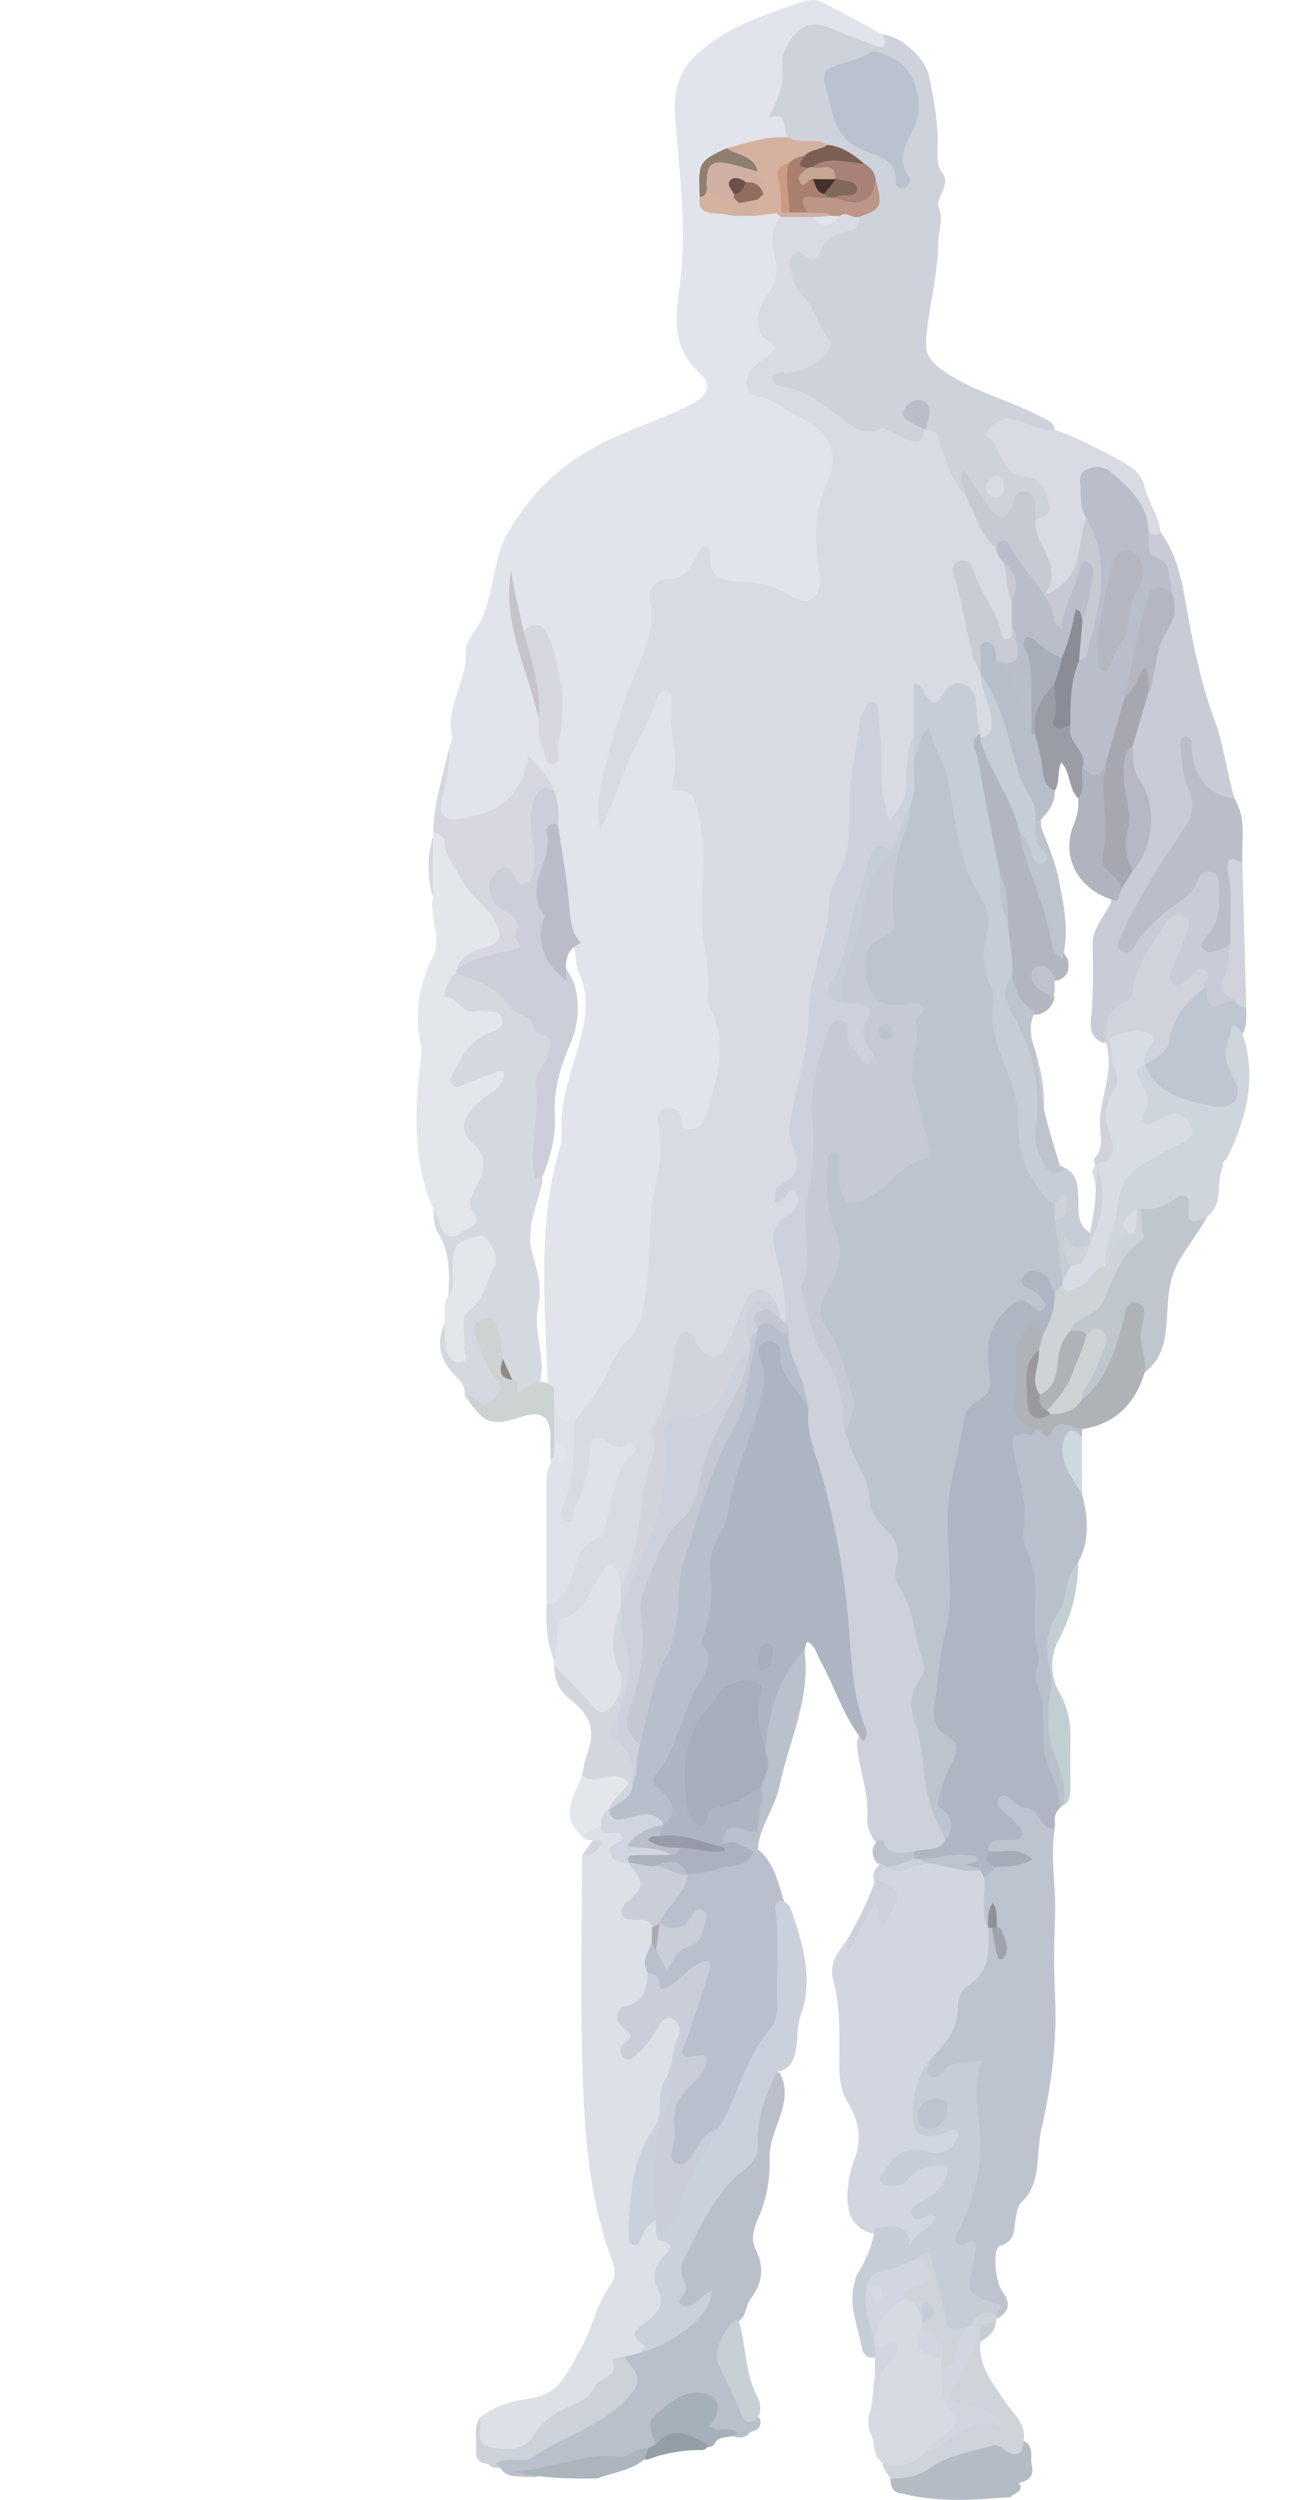 <?xml version="1.0" encoding="UTF-8"?>
<svg id="a" data-name="_x30_1" xmlns="http://www.w3.org/2000/svg" width="62" height="120" viewBox="0 0 62 120">
  <defs>
    <style>
      .b {
        fill: #d8dce5;
      }

      .c {
        fill: #42322a;
      }

      .d {
        fill: #acb1bf;
      }

      .e {
        fill: #bbc2cf;
      }

      .f {
        fill: #ced2db;
      }

      .g {
        fill: #c7cdd7;
      }

      .h {
        fill: #989aa7;
      }

      .i {
        fill: #c6c3ca;
      }

      .j {
        fill: #b6b8c4;
      }

      .k {
        fill: #a6b0ba;
      }

      .l {
        fill: #cfb0a2;
      }

      .m {
        fill: #bbbec9;
      }

      .n {
        fill: #babfcc;
      }

      .o {
        fill: #c1cfd3;
      }

      .p {
        fill: #b9becc;
      }

      .q {
        fill: #909297;
      }

      .r {
        fill: #a6abb7;
      }

      .s {
        fill: #babec8;
      }

      .t {
        fill: #d8dbe3;
      }

      .u {
        fill: #b8bec9;
      }

      .v {
        fill: #babeca;
      }

      .w {
        fill: #d4d8df;
      }

      .x {
        fill: #d1d6e0;
      }

      .y {
        fill: #b9c1cc;
      }

      .z {
        fill: #9ea3ac;
      }

      .aa {
        fill: #e3e7ec;
      }

      .ab {
        fill: #ced4da;
      }

      .ac {
        fill: #c6a794;
      }

      .ad {
        fill: #c7d0d4;
      }

      .ae {
        fill: #b1b6c1;
      }

      .af {
        fill: #c9ccd7;
      }

      .ag {
        fill: #6c4f48;
      }

      .ah {
        fill: #9b999f;
      }

      .ai {
        fill: #a7a7b2;
      }

      .aj {
        fill: #ccced9;
      }

      .ak {
        fill: #7c5f53;
      }

      .al {
        fill: #926d5f;
      }

      .am {
        fill: #bec4ce;
      }

      .an {
        fill: #d6d7df;
      }

      .ao {
        fill: #acaaaf;
      }

      .ap {
        fill: #acb4bd;
      }

      .aq {
        fill: #b9bfcc;
      }

      .ar {
        fill: #e3e6eb;
      }

      .as {
        fill: #c7cad3;
      }

      .at {
        fill: #c5cad5;
      }

      .au {
        fill: #9b9da6;
      }

      .av {
        fill: #c0c6d1;
      }

      .aw {
        fill: #907e71;
      }

      .ax {
        fill: #d0d3dc;
      }

      .ay {
        fill: #ced3d7;
      }

      .az {
        fill: #939ea7;
      }

      .ba {
        fill: #b4b6c1;
      }

      .bb {
        fill: #cbd1dc;
      }

      .bc {
        fill: #babdc9;
      }

      .bd {
        fill: #afb4bf;
      }

      .be {
        fill: #d1d4dd;
      }

      .bf {
        fill: #b9c0cc;
      }

      .bg {
        fill: #dfe2e8;
      }

      .bh {
        fill: #c6cdd7;
      }

      .bi {
        fill: #ccd2d8;
      }

      .bj {
        fill: #d2d7df;
      }

      .bk {
        fill: #aeb4c2;
      }

      .bl {
        fill: #be9687;
      }

      .bm {
        fill: #cc9a81;
      }

      .bn {
        fill: #a7817a;
      }

      .bo {
        fill: #d6dbe3;
      }

      .bp {
        fill: #d5b19f;
      }

      .bq {
        fill: #c9ced9;
      }

      .br {
        fill: #c0c7cc;
      }

      .bs {
        fill: #c3c8d3;
      }

      .bt {
        fill: #816859;
      }

      .bu {
        fill: #cdd1db;
      }

      .bv {
        fill: #afb5c3;
      }

      .bw {
        fill: #b3bcc5;
      }

      .bx {
        fill: #ced9df;
      }

      .by {
        fill: #dce0e7;
      }

      .bz {
        fill: #cdd2d2;
      }

      .ca {
        fill: #bdc4d0;
      }

      .cb {
        fill: #908883;
      }

      .cc {
        fill: #e1e4ea;
      }

      .cd {
        fill: #a8adbe;
      }

      .ce {
        fill: #ced2d4;
      }

      .cf {
        fill: #cfd5dd;
      }

      .cg {
        fill: #a9806d;
      }

      .ch {
        fill: #afb3b7;
      }

      .ci {
        fill: #8b8d96;
      }

      .cj {
        fill: #a8adba;
      }

      .ck {
        fill: #d0d5df;
      }

      .cl {
        fill: #c9ccd4;
      }
    </style>
  </defs>
  <path class="cc" d="M21.554,35.963c.054-.205.188-.426.148-.612-.311-1.427.722-2.635.667-4.035-.023-.576.523-1.069.773-1.623.603-1.338.526-2.873,1.251-4.128.809-1.4,1.85-2.591,3.279-3.564,1.77-1.204,3.828-1.693,5.67-2.673.627-.334.873-.867.288-1.384-1.405-1.241-1.194-2.739-.981-4.289.318-2.317.058-4.631-.134-6.939-.095-1.148-.296-2.267.337-3.361.345-.596.88-.994,1.386-1.359,1.28-.924,2.805-1.407,4.303-1.909.299-.1.637-.136.919.008.987.502,1.958,1.033,2.935,1.554.228.142.405.309.226.591-.153.24-.39.278-.656.215-.608-.144-1.178-.394-1.765-.597-1.424-.493-1.95-.213-2.19,1.238-.099.596-.126,1.203-.333,1.78-.09.251-.025.455.144.671.29.37.329.773.024,1.17-.863.43-1.855.367-2.746.687-1.183.428-1.305.631-1.208,2.021.267.722,1.046.333,1.498.65.317.036.632.066.948-.01.344-.128.686-.169,1.023.019.13.087.222.203.272.35-.096.874-.124,1.748.002,2.625.07.484-.226.862-.426,1.274-.308.632-.628,1.276.072,1.908.291.262.191.614-.021.919-.161.231-.41.374-.597.577-.454.495-.418.816.201,1.026.84.285,1.535.81,2.306,1.207.976.502,1.467,1.581,1.047,2.758-.581,1.626-.698,3.228-.513,4.922.139,1.274-.719,1.772-1.937,1.239-.749-.328-1.5-.581-2.333-.613-.762-.03-1.396-.323-1.717-1.18-.419.636-.908.972-1.552,1.114-.324.071-.57.333-.505.678.359,1.906-.844,3.441-1.294,5.151-.385,1.466-1.008,2.872-1.209,4.388.288-1.764,1.361-3.225,1.994-4.856.132-.341.43-.654.863-.575.49.089.566.521.606.921.063.634.014,1.271.091,1.91.109.894.254,1.685.865,2.482.666.869.541,2.07.528,3.175-.016,1.383-.15,2.777.132,4.152.086.421.097.845.091,1.271-.008.581.153,1.114.321,1.675.544,1.818.313,3.622-.548,5.309-.381.748-1.041.722-2.082-.051.325,1.76-.435,3.326-.314,4.969.103,1.403-.55,2.743-.354,4.156.032.233-.082.495-.238.681-1.075,1.277-1.718,2.819-2.708,4.146-.221.297-.464.578-.857.676-.735.103-.938-.446-1.204-.921-.137-.323-.024-.653-.033-.98-.119-3.832-.535-7.679.57-11.454.069-.236.102-.479.087-.72-.095-1.579.509-3.025.904-4.509.288-1.081.418-2.154-.073-3.198-.192-.408-.118-.836-.251-1.236-.391-.498-.508-1.062-.59-1.685-.178-1.352-.351-2.703-.43-4.063-.074-.526-.14-1.055-.288-1.568-.006-.406-.199-.771-.594-.812-.363-.038-.406.405-.513.668-.263.644-.73,1.043-1.405,1.224-.541.145-1.071.339-1.623.428-.766.123-1.11-.193-1.019-.949.11-.916.408-1.803.471-2.728Z"/>
  <path class="t" d="M27.559,68.252c.622-.761,1.222-1.534,1.631-2.433.253-.556.566-1.07,1-1.529.601-.637.717-1.393.827-2.286.229-1.858.103-3.75.559-5.583.208-.837.161-1.69.032-2.534-.057-.371.071-.634.421-.685.317-.046.636.1.699.46.04.229-.077.506.318.527.348.019.681-.098.775-.402.553-1.789,1.239-3.582.255-5.444-.056-.106-.128-.234-.112-.341.208-1.423-.297-2.797-.269-4.226.031-1.552.23-3.142-.152-4.685-.131-.53-.165-1.235-1.084-1.139-.272.028-.191-.253-.15-.414.337-1.303-.247-2.59-.068-3.89.025-.178-.024-.408-.235-.449-.255-.05-.419.168-.478.362-.415,1.379-1.281,2.567-1.736,3.928-.263.788-.567,1.563-.955,2.326-.229-.903-.062-1.812.137-2.646.401-1.677.892-3.353,1.569-4.94.488-1.145.954-2.194.653-3.471-.113-.481.333-.93.831-.937.914-.013,1.175-.65,1.513-1.247.084-.148.06-.405.331-.33.204.057.263.269.244.451-.11,1.056.618,1.216,1.423,1.222.872.006,1.662.227,2.402.657.329.191.707.405,1.051.174.388-.261.45-.738.37-1.16-.115-.601-.152-1.2-.171-1.809-.026-.866.127-1.671.479-2.479.683-1.564.262-2.517-1.297-3.291-.655-.325-1.192-.824-1.974-.975-.621-.12-.731-.823-.291-1.314.202-.226.459-.409.71-.589.396-.284.615-.474-.002-.822-.583-.329-.606-1.319.017-2.123.496-.64.53-1.23.361-1.954-.145-.62-.173-1.275.316-1.817.352-.432.842-.227,1.279-.263.474.091.949.564,1.426 0.0.366-.181.723-.142,1.073.044.528.557.111.924-.342,1.133-.548.253-1.048.502-1.361,1.035-.127.216-.371.351-.633.332-.836-.061-.589.44-.393.788.402.716.864,1.399,1.243,2.131.534,1.032.355,1.674-.683,2.244-.357.196-.768.234-1.319.459,1.393.111,2.06,1.221,3.11,1.591,1.074.378,2.162.992,3.403.609.084-.043.172-.07.265-.085.637-.008.811.463.978.918.279.76.47,1.554.99,2.211.622.807.86,1.824,1.506,2.619.157.285.368.545.437.871.237.585.118,1.241.392,1.819.132.377.089.766.091,1.152-.127.345-.041.886-.591.892-.478.005-.594-.456-.75-.819-.358-.833-.862-1.597-1.299-2.418.485,1.541.315,3.204,1.034,4.697.156.678.404,1.334.524,2.018.096.547.068,1.057-.683,1.139-.097-.016-.184-.056-.258-.119-.374-.415-.352-.943-.445-1.445-.13-.699-.391-.78-.976-.341q-.47.352-1.238.119c-.04.537-.03,1.071-.164,1.585-.171.77-.372,1.538-.321,2.334.037.582-.198,1.075-.527,1.523-.345.471-.726.441-1.005-.072-.3-.552-.379-1.182-.316-1.775.095-.893-.137-1.743-.167-2.808-.543,1.819-.616,3.504-.683,5.179-.04.988-.144,1.946-.627,2.819-.4.723-.374,1.53-.558,2.292-.738,3.055-1.087,6.177-1.608,9.27-.058.342.101.652.183.975.17.671.178,1.318-.459,1.801.68.499.792.961.123,1.611-.644.626-.576,1.24-.44,1.99.179.989.681,1.989.091,3.007-.136.11-.267.081-.396-.012-.201-.209-.226-.506-.389-.734-.588-.59-.76-.574-1.066.146-.249.586-.383,1.218-.707,1.774-.494.847-1.06.983-1.805.333-.588-.513-.764-.215-.78.305-.036,1.147-.25,2.211-.99,3.153-.314.4.2.852.036,1.318-.595,1.687-.535,3.517-1.172,5.198-.157.414.038.929-.379,1.273-.1.083-.213.119-.343.106-.351-.427-.628-.515-1.023.024-.435.595-.639,1.388-1.461,1.699-.217.082-.16.436-.229.665-.111.367-.082.797-.49,1.031-.345-.886-.416-1.807-.372-2.743.601-.711.87-1.592,1.284-2.398.124-.242.157-.575.398-.702.832-.439.913-1.251,1.09-2.0.127-.535.262-1.055.518-1.547.087-.168.329-.367.077-.552-.193-.141-.456-.244-.701-.187-.273.064-.217.34-.237.538-.091.887-.409,1.705-.777,2.509-.143.313-.318.654-.726.593-.474-.071-.49-.489-.499-.857-.008-.337.109-.654.208-.974.24-.778.557-1.544.329-2.389-.089-.329.109-.58.35-.793Z"/>
  <path class="f" d="M46.335,23.73c-.603-.638-.85-1.442-1.119-2.24-.127-.378-.136-.889-.762-.867-.282-.215-.139-.607-.412-.826.031.32.202.58.412.826-.231.162.028.762-.766.504-.506-.164-1.22-.623-1.338-.565-.894.436-1.47-.145-2.004-.538-.899-.662-1.737-1.363-2.919-1.488-.174-.018-.354-.189-.313-.394.042-.212.261-.234.451-.245.802-.045,1.539-.218,2.069-.879.178-.222.438-.477.199-.714-.587-.583-.633-1.45-1.218-2.032-.324-.322-.531-.737-.611-1.207-.051-.3-.205-.604.071-.852.304-.274.48.02.703.176.277.194.499.021.582-.229.218-.66.661-.973,1.367-1.053.338-.038.607-.286.537-.7.133-.551.959-.911.475-1.63-.097-.302-.3-.529-.539-.733-.416-.548-1.066-.67-1.675-.867-.292-.118-.592-.102-.901-.101-.329.002-.693-.022-.738-.473-.394-.277.069-1.276-.956-.964.354-.807.768-1.487.641-2.357-.12-.824.609-1.948,1.292-2.076.672-.126,1.244.298,1.861.47.417.116.805.327,1.211.484.633.245.666-.032.457-.508.882.087,2.049,1.117,2.235,2.039.222,1.099.433,2.203.401,3.335-.013.448-.065.903.249,1.314.202.265.098.578-.019.872-.089.224-.27.512-.194.681.27.6.003,1.156-.003,1.729-.015,1.611-.477,3.155-.591,4.746-.056.787.453,1.186,1.021,1.558,1.407.921,3.076,1.313,4.55,2.104.283.152.58.231.607.602-.349.423-.783.264-1.2.154-.3-.079-.583-.229-.893-.262-.349-.037-.765.149-.567.466.35.561.472,1.326,1.31,1.551.704.189,1.162.701,1.342,1.397.185.713-.127,1.061-.965,1.127-.31-.201-.237-.611-.48-.852-.285.02-.299.286-.43.436-.443.507-.909.472-1.364.048-.337-.314-.551-.721-.797-1.106-.219-.343-.101.228-.273.144Z"/>
  <path class="bv" d="M50.837,86.86c-.258.267-.16.601-.185.912-.351.311-.646.119-.885-.135-.301-.321-.671-.531-1.067-.733.148.227.375.386.497.624.307.601.095.972-.606,1.067-.285.039-.647-.127-.8.273-.083.284.147.516.143.788-.063.338-.265.536-.62.579-.183-.016-.344-.092-.502-.173-.741-.983-1.813-.565-2.776-.617-.084-.041-.155-.098-.214-.168-.068-.126-.077-.257-.033-.392.302-.508.944-.423,1.359-.736.356-.322.414-.652.044-1.008-.176-.169-.355-.34-.408-.592-.088-.701.274-1.3.5-1.921.164-.451.177-.793-.205-1.146-.572-.527-.653-1.199-.553-1.935.224-1.648.444-3.297.666-4.946.085-.631.068-1.244-.067-1.888-.265-1.263.067-2.538.179-3.8.077-.865.385-1.715.546-2.582.067-.362.193-.747.485-.969.77-.586.849-1.368.738-2.202-.142-1.072.368-1.871,1.067-2.607.217-.228.46-.448.795-.425.378.026.184-.07.078-.204-.312-.392-.218-.751.172-1.018.416-.285.829-.179,1.21.105.355.265.364.69.516,1.05.154.791.032,1.499-.64,2.044-.782-.047-1.064.333-1.151,1.07-.093.785.002,1.57-.112,2.352-.088.606.771.676.827,1.231-.877.686-.714,1.539-.419,2.417.078.231.104.473.115.717.052,1.175.225,2.324.444,3.488.276,1.463.036,3.014.2,4.507.204,1.87-.102,3.818.805,5.594.248.486.132.941-.145,1.377Z"/>
  <path class="by" d="M28.475,88.335c-.197-.012-.401-.006-.521-.204.136-.46.46-.661.941-.644.268.063.525.166.793.238.404.109.587.427.333.758-.358.467-.092.626.289.789.92.886.946,1.13.211,2.404.371.239.989.243,1.055.834.019.224.02.447-.002.67-.168.499-.296,1.004-.184,1.535.031.737-.129,1.395-.861,1.773-.362.187-.401.415-.202.736.176.282.249.592.072,1.05.488-.419.66-.857.973-1.187.282-.297.586-.59,1.045-.372.418.199.608.612.457.992-.269.677-.198,1.428-.547,2.076-.108.149-.226.324-.233.486-.075,1.886-1.349,3.455-1.481,5.325-.029.416-.086.828-.001,1.259.328-.089.527-.474.92-.331.157.105.237.258.282.432.667.553.765,1.137.194,1.841-.231.285-.148.693-.061,1.05.057.234.204.507.095.702-.47.847-.952,1.684-1.226,2.618-.227.15-.507.163-.749.271-.471,1.065-1.41,1.697-2.352,2.283-.66.411-1.335.769-1.807,1.403-.584.784-1.46.712-2.299.668-.379-.02-.639-.277-.638-.664 0-.354-.113-.723.083-1.065.709-.598,1.591-.813,2.473-.941,1.424-.208,1.791-1.409,2.351-2.352.569-.958.736-2.122,1.413-3.048.264-.362.285-.707.134-1.111-1.296-3.466-1.411-7.095-1.485-10.716-.06-2.944.006-5.89.016-8.834.199-.224.739-.218.518-.725Z"/>
  <path class="ca" d="M47.276,90.146c.19-.18.379-.359.569-.539.401-.466.878-.47,1.425-.284-.551-.328-1.362.193-1.806-.458.015-.682.548-.505.952-.542.238-.022.54.064.651-.224.105-.273-.167-.42-.301-.615-.275-.4-1.139-.692-.771-1.161.376-.479.733.46,1.219.463.724.005.677,1.049,1.439.987-.233,1.416.08,2.83.017,4.248-.055,1.242-.061,2.49-.002,3.732.103,2.167-.157,4.288-.645,6.397-.142.614-.145,1.258-.222,1.888-.075.611-.238,1.18-.711,1.64-.222.215-.271.53-.319.838-.079.508.005,1.078-.747,1.29-.362.102-.257,1.689.117,2.19.419.562.344.995-.295,1.322-.071-.047-.126-.108-.17-.179-.103-.153-.214-.29-.396-.37-1.071-.468-1.185-.65-.995-1.794.074-.447.112-.803-.384-1.075-.402-.22-.294-.61-.153-.973.442-1.132.803-2.284.914-3.501.047-.515.115-1.035-.019-1.534-.177-.658-.26-1.309-.095-1.972.156-.626-.172-.591-.602-.444-.118.041-.218.117-.328.172-.358.178-.725.434-1.12.12-.365-.29-.179-.662-.091-1.011.608-.837,1.25-1.659,1.299-2.747.004-.088.035-.188.092-.255.796-.927,1.337-1.973,1.569-3.162.061-.065.135-.111.221-.138.2.101.291.282.363.46-.027-.152-.138-.283-.209-.432-.056-.108-.085-.223-.089-.343-.032.11-.057.221-.144.308-.105.106-.21.09-.325.015-.418-.791-.533-1.569.092-2.318Z"/>
  <path class="w" d="M21.53,62.222c.053-1.05.112-2.086-.509-3.05-.196-.304-.15-.754-.215-1.138.381-.079.452.245.611.45.128.164.207.421.488.325.247-.084.459-.265.398-.545-.141-.644.147-1.184.358-1.755.133-.362.213-.725-.027-1.132-.937-1.596-.855-1.931.616-3.139.071-.059.149-.111.241-.233-.343.039-.603.192-.879.287-.362.124-.75.253-1.057-.054-.346-.347-.151-.746.022-1.103.324-.668.741-1.266,1.418-1.657.177-.102.41-.171.461-.492-.556-.137-1.172-.127-1.661-.484-.338-.247-.846-.384-.738-.935.099-.5.332-.923.934-1.002,1.04.008,1.823.469,2.53,1.194.542.556,1.233.958,1.751,1.572.391.464.526.875.305,1.406-.803,1.929-.653,3.934-.518,5.94-.251,1.2-.869,2.379-.459,3.626.265.806.421,1.63.249,2.411-.27,1.225.37,2.388.097,3.586-.749,1.042-1.09,1.051-1.607.044-.148-.372-.357-.718-.491-1.096-.19-.437-.13-.95-.513-1.332.023.716.245,1.384.645,1.992.226.344.422.667.226,1.09-.308.664-.87.791-1.455.307-.142-.117-.319-.19-.438-.333.033-.391-.159-.656-.441-.931-.74-.72-.947-1.574-.515-2.534.419.238.309.694.54,1.077-.27-1.229.571-2.036,1.084-2.97.16-.292.309-.603.358-.931.056-.373.014-.789-.463-.845-.414-.048-.699.201-.742.643-.035.361.011.729-.061,1.085-.061.299-.041.693-.545.658Z"/>
  <path class="af" d="M55.737,25.548c.814,1.087,1.031,2.406,1.255,3.654.326,1.821.679,3.6,1.331,5.356.445,1.198.601,2.521.956,3.772-.209.401-.519.263-.789.109-.805-.458-1.533-.979-1.454-1.895.004.068.028.275.07.481.043.213.139.399.234.589.497.996.196,1.841-.417,2.708-1.016,1.439-1.809,3.01-2.666,4.552.911-1.149,2.319-1.783,3.163-2.984.182-.259.512-.35.844-.241.368.121.547.397.55.764.008.903.143,1.828-.458,2.624.234.303.567.006.789.185.273.267.254.588.177.918-.149.637-.211,1.273.021,1.908-.939.853-1.421.707-1.739-.526-.045-.322-.164-.422-.472-.194-.29.215-.618.312-.939.04-.334-.283-.297-.639-.194-1.007.169-.608.566-1.149.592-1.9-.649.272-.792.865-1.096,1.305-.348.503-.588,1.069-.726,1.668-.07.301-.162.604-.418.796-.541.406-.906.907-1.041,1.566-.031.153-.155.258-.337.264-.534-.204-.633-.662-.582-1.116.135-1.197.099-2.395.084-3.591-.01-.824.576-1.364.878-2.037.028-.237.037-.479.196-.681.256-.33.411-.719.652-1.058.873-1.142.781-2.418.32-3.622-.288-.753-.468-1.47-.436-2.255.072-.914.481-1.742.697-2.619.23-.461.363-.944.425-1.455.061-.505.151-1.024.456-1.446.367-.509.423-1.041.296-1.62.025-.672-.074-1.258-.751-1.668-.494-.3-.444-.801-.208-1.276.221-.279.482-.152.738-.066Z"/>
  <path class="ar" d="M21.924,46.719c-.409.277-.519.703-.606,1.141.642-.066.83.804,1.505.686.181-.032.374-.004.561.002.318.01.665.013.734.405.059.338-.227.494-.489.581-.948.313-1.397,1.076-1.816,1.861-.107.2-.287.462-.094.675.205.226.447.046.678-.053.456-.195.924-.362,1.387-.539.144-.055.331-.146.411.024.05.106-.012.294-.08.416-.281.501-.853.694-1.244,1.086-.671.672-.819,1.271-.149,1.893.8.743.45,1.425.124,2.131-.195.423-.423.726-.078,1.233.404.592-.4.691-.672.946-.234.22-.726.237-.904-.253-.113-.312-.149-.654-.385-.917-.993-2.319-.903-4.724-.602-7.146.026-.21.072-.433.028-.634-.33-1.503-.172-2.914.554-4.312.467-.899-.179-1.903.001-2.862-.124-.978-.148-1.955.007-2.932-.001-.06.003-.119.012-.178.549-.268.731.135.874.494.476,1.195,1.176,2.24,2.059,3.191.881.948.704,1.627-.471,2.106-.44.179-.773.493-1.084.833-.08.055-.167.095-.261.123Z"/>
  <path class="n" d="M50.837,86.86c.028-.578-.04-1.114-.317-1.662-.312-.618-.455-1.314-.433-2.026.025-.817.049-1.635-.298-2.413-.203-.456.216-.922.089-1.331-.515-1.654.241-3.435-.578-5.056-.142-.281-.178-.659-.133-.975.171-1.206-.195-2.342-.442-3.489-.147-.685-.302-1.262.781-1.028.05.011.142-.167.215-.258.477-.359,1.01-.553,1.618-.484.294.033.645.025.63.466-.001.123-.001.247-.002.37-.358.165-.709.446-.521.813.319.622.219,1.325.519,1.934.286,1.112.388,2.215-.187,3.281-.395,1.228-.56,2.514-1.237,3.675-.344.591-.042,1.376.039,2.056.166,1.399.146,2.826.608,4.19.199.586.105,1.188-.162,1.755-.064.061-.128.122-.191.183Z"/>
  <path class="cf" d="M58.909,55.638c-.158.082-.206.21-.169.375-.393.755.076,1.77-.764,2.39-.683.623-.785.636-1.184-.135-.197-.381-.363-.312-.634-.161-.394.219-.826.241-1.264.21-.079.01-.158.024-.234.048-.629.271-.196.72-.194,1.097-.296.327-.803.471-.822,1.041-.007.215-.28.369-.566.311-.228-.16-.316-.407-.267-.644.435-2.121.541-4.431,3.149-5.347.204-.072.397-.179.569-.313.132-.103.204-.236.125-.397-.078-.16-.241-.198-.398-.172-.499.082-1.001.53-1.496.083-.442-.399.053-.931-.112-1.396-.091-.257-.204-.512-.249-.782-.062-.373-.087-.746.419-.869.093.001.181.025.264.065.745.751,1.612,1.311,2.656,1.591.362.097.777.222,1.052-.077.277-.301.131-.694-.063-1.011-.436-.712-.223-1.396.057-2.08.092-.224.213-.466.514-.451.42.021.279.393.372.619.716,2.117.179,4.085-.761,6.004Z"/>
  <path class="t" d="M55.737,25.548c-.19.22-.381.088-.572.002-.463-.248-.441-.782-.713-1.144-.184-.245-.337-.519-.563-.727-.391-.359-.717-1.031-1.359-.727-.547.259-.139.878-.182,1.333-.02.21.053.422.029.637-.212.722-.187,1.477-.408,2.213-.185.615-.536.992-.98,1.353-.449.365-.944.21-.893-.32.078-.807-.267-1.462-.525-2.164-.126-.344-.215-.707.148-.994.331-.197.811-.279.678-.832-.143-.597-.482-1.249-1.059-1.274-1.353-.058-1.163-1.408-1.924-1.951-.292-.208.628-.972,1.173-.843.69.164,1.303.623,2.065.518,1.134.396,2.182.968,3.234,1.526.491.261.95.62,1.077,1.189.172.767.703,1.41.774,2.206Z"/>
  <path class="m" d="M59.1,45.256c-.117.1-.219.253-.353.288-.317.083-.731.299-.957.036-.208-.242.092-.587.279-.801.62-.709.459-1.54.461-2.348.001-.252-.068-.494-.361-.571-.29-.076-.548.087-.61.307-.269.955-1.257,1.217-1.858,1.848-.397.417-.873.75-1.143,1.284-.117.233-.3.533-.64.38-.34-.153-.224-.449-.107-.71.784-1.751,1.824-3.361,2.898-4.951.437-.647.768-1.239.385-2.081-.281-.617-.305-1.349-.409-2.034-.034-.226-.017-.557.328-.53.291.022.194.332.21.527.119,1.455.809,2.273,2.057,2.427.604.975.333,2.051.383,3.091-.335.159-.353.409-.307.746.105.766-.025,1.544.091,2.317.044.294-.038.597-.346.773Z"/>
  <path class="an" d="M21.927,46.538c.205-.673.809-.902,1.393-1.059.808-.218.766-.649.477-1.227-.398-.796-1.244-1.234-1.646-2.061-.287-.59-.765-1.086-.824-1.785-.024-.279-.251-.398-.521-.436.012-1.378.462-2.678.748-4.008.065.827-.153,1.612-.331,2.41-.198.889.171,1.044,1.077.898,1.716-.278,2.793-1.124,3.075-3.004.602.646,1.025,1.097,1.245,1.695-.884.483-.797,1.312-.723,2.088.049.515.089,1.027.052,1.537-.068.937-.539,1.212-1.402.833-.219-.096-.385-.199-.557.041-.155.215-.075.399.07.577.174.215.356.439.593.574.716.407.638,1.051.549,1.682-.087.619-.662.683-1.132.774-.719.139-1.355.634-2.141.471Z"/>
  <path class="br" d="M54.786,58.034c.588.002,1.13-.04,1.617-.474.292-.26.794-.301.695.336-.15.963.309.794.878.508-.397.731-.927,1.379-1.344,2.105-.39.679-.492,1.324-.548,2.054-.092,1.182.011,2.45-1.109,3.318-.697-.753-.479-1.681-.568-2.583-.063,1.096-.79,1.929-1.143,2.908-.208.576-.532,1.029-1.251,1.019-.437-.345-.189-.706-.011-1.05.224-.432.45-.861.613-1.32.165-.466-.077-.603-.504-.596-.285-.039-.558-.102-.747-.339-.133-.429.137-.696.437-.909,1.009-.715,1.227-1.974,2.005-2.789.645-.676.616-1.481.979-2.187Z"/>
  <path class="bo" d="M42.393,118.248c-.06-.063-.121-.126-.181-.189-.284-.308-.174-.731-.333-1.075-.164-.332-.21-.68-.154-1.043.345-.844.003-1.839.66-2.634.326-.394-.216-.421-.415-.581-.073-.066-.126-.143-.165-.232-.096-1.141.469-1.875,1.508-2.32.656-.09.952.301,1.157.816.051.139.062.283.06.428 0.0.091-.013.182-.037.27-.28.415-.145.741.252.982.29.176.607.312.712.669.027.133.034.268.062.401-.009.691.042,1.351.503,1.943.337.433.114.84-.229,1.203-.355.376-.843.609-1.146,1.037-1.101.92-1.332.952-2.255.324Z"/>
  <path class="bg" d="M27.559,68.252c-.015,1.356.061,2.718-.53,4.011-.099.216-.205.705.204.762.354.049.231-.413.352-.63.515-.927.715-1.911.751-2.956.02-.568.426-.502.799-.268.23.145.403.375.74.297.2-.047.409-.437.613-.059.117.217-.123.382-.26.541-.825.959-.811,2.195-1.162,3.311-.053.169-.062.471-.15.493-1.404.354-1.147,1.768-1.773,2.613-.249.336-.406.679-.9.644.001-1.931.003-3.861.001-5.792-0-.334.003-.665.197-.961.667-.405.126-.883.084-1.332.132-.463-.274-.958.095-1.405.243.327.352.819.938.73Z"/>
  <path class="av" d="M59.67,49.634c-.117-.136-.227-.376-.354-.386-.247-.018-.161.26-.228.411-.305.692-.324,1.268.113,2.01.588.996.061,1.644-1.105,1.403-1.255-.26-2.567-.589-3.12-1.97.749-.882.928-2.064,1.641-2.963.291-.367.539-.85,1.171-.691.057.02.163.041.162.061-.022,1.383.819.524,1.34.489.298-.038.392.218.561.367.003.432.05.869-.181,1.269Z"/>
  <path class="bg" d="M26.616,79.754c.067-.57.13-1.141.205-1.711.015-.115.056-.307.122-.323,1.272-.321,1.402-1.589,2.091-2.387.251-.29.367-.264.551-.011.209.287.24.619.229.958.296.227.273.544.258.859-.305,1.061-.406,2.097-.026,3.191.234.676.01,1.372-.61,1.88-.335.275-.756.381-.991.052-.574-.805-1.593-1.281-1.824-2.332-.005-.059-.006-.118-.003-.177Z"/>
  <path class="ch" d="M51.976,67.165c1.116-.88,1.504-2.139,1.878-3.406.017-.057-0-.126.024-.178.179-.388.109-1.128.64-1.053.652.092.406.736.303,1.203-.161.729.259,1.422.155,2.149-.455,1.478-1.38,2.466-3.005,2.725-.532-.036-1.112-.656-1.559.252-.182.37-.378-.345-.69-.234-.789-.281-1.21-.71-.987-1.634.146-.602.049-1.263.039-1.897-.008-.516.17-.946.557-1.294.414-.372.654-.242.761.256.245.246.201.513.062.786-.682.736-.566,1.637-.514,2.509.031.526.42.413.765.295.561-.043,1.01-.435,1.571-.478Z"/>
  <path class="ab" d="M42.393,118.248c.821.287,1.483.014,2.065-.548.971-.436,1.511-1.531,2.684-1.659-.2-.166-.463-.145-.695-.218-1.051-.334-1.289-.948-.681-1.86.308-.462.503-.961.7-1.469.11-.283.133-.771.698-.586.093.185.042.35-.075.506-.128,1.149.59,1.979,1.166,2.852.393.595,1.04,1.063.908,1.892.126.736-.07.978-.768.864-1.46-.238-2.688.354-3.905.991-.585.306-1.155.414-1.719-.032-.126-.244-.381-.425-.377-.732Z"/>
  <path class="bi" d="M23.054,116.063c.105.49-.314,1.219.474,1.397.755.171,1.612.23,2.108-.563.468-.749,1.165-1.166,1.952-1.49.419-.172.799-.414.967-.818.2-.481,1.162-.45.867-1.272-.038-.106.356-.175.577-.18,1.05.5,1.23,1.084.521,1.977-.647.814-1.348,1.598-2.46,1.844-.184.041-.394.087-.509.213-1.004,1.1-2.36,1.216-3.734,1.295-.155-.016-.288-.07-.381-.198-.506-.011-.603-.331-.568-.731.043-.494-.151-1.017.186-1.475Z"/>
  <path class="bj" d="M26.619,79.931c.597.629,1.251,1.217,1.775,1.899.448.584.733.383,1.07-.034.4-.495.489-1.081.246-1.63-.454-1.026-.291-1.996.101-2.975.096.049.173.119.232.207.529,1.657.677,3.306-.11,4.934-.276.501-.43.985.204,1.361.516.528.672,1.128.387,1.816-.059.074-.135.128-.225.162-.297.048-.583-.14-.894-.017-.594.237-1.06.004-1.453-.43.073-.324.112-.659.225-.969.437-1.193.225-1.878-.84-2.716-.518-.408-.734-.964-.717-1.608Z"/>
  <path class="ar" d="M21.53,62.222c.399-.517.169-1.113.199-1.671.027-.5.138-.9.68-1.058.317-.092.673-.327.955-.007.355.403.622.914.333,1.42-.365.64-.391,1.424-1.107,1.935-.584.417-.201,1.196-.292,1.809-.039.261.302.698-.182.749-.394.042-.652-.345-.715-.717-.064-.385-.032-.785-.043-1.178.051-.428-.133-.886.171-1.283Z"/>
  <path class="bz" d="M26.621,67.522c0.0.548.001,1.095.001,1.643.207.356.409.71-.186.911-.001-.394.003-.787-.005-1.181-.019-.894-.44-1.177-1.328-.899-1.557.487-1.831.387-2.789-1.026.187.013.388.012.51.176.259.347.507.371.839.065.33-.306.544-.595.183-.998-.526-.588-.684-1.347-1.016-2.026-.221-.453-.016-.698.354-.871.489-.228.621.228.708.484.154.451.178.944.257,1.42-.069.434.072.779.456,1.022.435.045.092.469.32.628.28-.109.406-.462.754-.448.363-.224.64-.013.922.173.006.309.013.618.019.927Z"/>
  <path class="bw" d="M42.769,118.981c.699-.017,1.286-.067,1.953-.55.805-.583,1.949-.727,2.953-1.043.231-.073.406.116.588.229.576.358.869.194.899-.459.466.253.343.694.369,1.088.226.802-.369.923-.929.983-.649.071-1.308.037-1.962.018-.878-.025-1.742.033-2.589.266-.259-.01-.502.04-.717.191-.459-.041-.573-.338-.565-.723Z"/>
  <path class="o" d="M51.029,86.677c.402-1.372-.709-2.494-.674-3.817.01-.384-.071-.767.027-1.159.141-.564.127-1.14.007-1.707-.196-.919-.171-1.773.449-2.582.241-.315.292-.786.369-1.197.086-.46.247-.868.574-1.212-.009,1.321-.31,2.547-.951,3.741-.401.747-.401,1.729.02,2.457.426.737.573,1.447.559,2.245-.013.789-.006,1.578-.005,2.367.001.341-.005.677-.374.866Z"/>
  <path class="bw" d="M48.542,119.865c-.158-.425-.535-.32-.863-.341-1.02-.068-2.029.199-3.051.096-.329-.033-.696.065-.914-.29,1.43-.579,2.934-.28,4.407-.351.592-.029,1.217.015,1.41-.733l-.99,1.62Z"/>
  <path class="ax" d="M59.851,48.365c-.257-.021-.445-.142-.561-.367-.522-.244-.829-.498-.486-1.163.237-.459.206-1.049.295-1.58-.061-1.11.106-2.224-.128-3.336-.075-.358-.045-.997.691-.499.063,2.315.126,4.63.189,6.945Z"/>
  <path class="aa" d="M27.951,85.224c.671.54,1.597-.411,2.228.359.155.656-.466.931-.717,1.388-.229.178-.274.523-.592.62-.306.18-.611.36-.917.539-1.125-.968-.365-1.938-.003-2.908Z"/>
  <path class="bw" d="M43.715,119.329c1.761-.026,3.519-.253,5.292-.064.083.4-.325.4-.465.6-1.742.146-3.484.268-5.208-.161.127-.125.253-.25.38-.375Z"/>
  <path class="bx" d="M51.966,71.721c-.448-.766-1.102-1.466-.907-2.451.116-.588.387-.832.908-.296-.001.916-.001,1.831-.002,2.747Z"/>
  <path class="ab" d="M47.837,111.131c.003.062.006.124.009.186-.003.06-.007.12-.01.18-.212.217-.469.316-.777.282-.196.028-.396.073-.545-.113.214-.911.61-1.07,1.323-.534Z"/>
  <path class="cc" d="M26.436,70.075c.26-.265.156-.601.186-.911.363.076.53.331.508.655-.027.395-.365.429-.688.439-.002-.061-.004-.122-.006-.183Z"/>
  <path class="an" d="M20.795,40.149c-.002.977-.005,1.955-.007,2.932-.266-.978-.283-1.956.007-2.932Z"/>
  <path class="g" d="M47.086,111.68c.209-.219.486-.175.749-.183-.054.456-.405.682-.747.917-.001-.184-.002-.368-.004-.552-.067-.041-.089-.081-.066-.121.022-.04.045-.06.067-.06Z"/>
  <path class="ck" d="M28.475,88.335c.175.028.534-.091.341.28-.16.308-.484.459-.86.445.173-.242.346-.483.518-.725Z"/>
  <path class="aj" d="M21.927,46.538c.736-.576,1.651-.685,2.521-.906.352-.089.788-.091.305-.578-.021-.022-.061-.059-.055-.069.621-1.051-.598-1.144-.955-1.669-.396-.583-.346-1.253.281-1.588.359-.191.503.054.653.3.123.204.22.486.545.375.258-.088.352-.348.399-.584.102-.511.067-1.019-.039-1.535-.142-.687-.192-1.378.14-2.049.212-.43.491-.511.897-.275.186.535.228,1.085.183,1.645-.173.105-.266.251-.225.453.048.239.105.506.016.715-.609,1.424-.118,2.883-.185,4.322-.017.38.038.698.367.962.362.29.588.692.786,1.105.295,1.019.25,1.975-.194,2.987-.47,1.073-.793,2.232-.721,3.43.053.865-.16,1.674-.423,2.48-.083.255-.166.536-.54.513-.303-1.492.269-2.978.026-4.477-.085-.527.478-.893.587-1.407.104-.487.344-.981-.466-1.079-.058-.007-.161-.052-.16-.074.045-.825-.895-.743-1.17-1.186-.61-.98-1.593-1.279-2.578-1.633.001-.06.002-.12.004-.181Z"/>
  <path class="bc" d="M27.901,45.273c-.894.357-.693,1.124-.718,1.807-.022-.022-.042-.045-.065-.065-.981-.817-1.435-1.79-.954-3.04-1.088-1.357.426-2.653.107-4.002-.072-.306.151-.52.532-.366.188,1.316.439,2.628.538,3.951.048.645.11,1.223.56,1.715Z"/>
  <path class="an" d="M25.133,30.289c.58-.479.948-.388,1.231.333.577,1.472.782,2.974.557,4.531-.022.149-.052.3-.1.443-.126.375.259,1.027-.271,1.091-.408.05-.385-.67-.57-1.03-.166-.323-.084-.767-.112-1.158-.053-1.246-.531-2.406-.781-3.613-.044-.212-.114-.409.047-.598Z"/>
  <path class="bp" d="M37.888,6.601c.567.381,1.293-.028,1.859.354-.002.636-.674.486-.967.782-.31.054-.571.214-.83.376-.329.165-.214.432-.203.702.02.489.221,1.014-.201,1.45-.089.043-.173.034-.251-.025-.313.038-.626.076-.939.114-.759-.124-.42-.532-.25-.899.041-.108.085-.215.115-.326.087-.34-.217-.575-.252-.88-.106-.603-.982-.518-1.073-1.133.983-.25,1.945-.613,2.991-.516Z"/>
  <path class="i" d="M25.133,30.289c.394,1.379.854,2.747.734,4.21-.522-2.36-1.765-4.59-1.324-7.126.124.988.421,1.939.59,2.916Z"/>
  <path class="aw" d="M34.897,7.117c.51.352,1.311.337,1.481,1.115-.238.084-.483.096-.734.078q-1.174-.086-1.47.977c-.145.192-.278.423-.567.175-.086-1.655-.04-1.738,1.29-2.345Z"/>
  <path class="bp" d="M33.607,9.462c.213-.013.298-.15.339-.33.502-.233.913.095,1.36.205.172.114.281.269.323.468.03.276-.088.464-.358.561-.326-.045-.651-.119-.978-.129-.541-.017-.775-.252-.687-.776Z"/>
  <path class="l" d="M35.272,10.367c.071-.207.142-.414.213-.621.251-.311.51-.58.9-.163-.111.254-.496.498-.028.771-.362.004-.723.008-1.085.013Z"/>
  <path class="l" d="M37.296,10.24c.077-.007.154-.015.231-.022.117-.109.242-.205.406-.24.321-.063.653-.031.971-.118.444.032.949-.043,1.072.564-.32.253-.638.157-.957-.003-.503-.002-1.006-.005-1.509-.007-.072-.058-.143-.116-.215-.174Z"/>
  <path class="bu" d="M45.399,88.324c-.337.596-.998.369-1.496.557-1.033.581-1.085.565-1.945-.571-.187-.322-.338-.669-.309-1.035.1-1.262-.446-2.436-.499-3.675.295-.561-.104-1.065-.213-1.56-.495-2.255-.57-4.549-.844-6.825-.232-1.921-.903-3.763-1.378-5.64-.15-.593-.288-1.173-.301-1.781.118-.711-.195-1.337-.44-1.969-.206-.531-.437-1.048-.395-1.631.027-.232.028-.468.117-.69.072-1.166-.162-2.295-.455-3.413-.183-.7-.189-1.286.554-1.733.422-.254.759-.668.335-1.243-.402.049-.406.622-.892.588-.106-.379.006-.721.355-.898.799-.404.799-1.045.512-1.692-.214-.481-.229-.922-.142-1.411.288-1.637.873-3.306.862-4.887-.014-2.004,1.016-3.725,1.007-5.672-.003-.588.484-1.167.688-1.769.396-1.171.184-2.408.313-3.611.113-1.056.34-2.09.462-3.14.027-.232.162-.455.265-.675.064-.137.159-.28.348-.242.172.035.256.181.267.335.068.995.186,1.992.165,2.986-.017.793.066,1.536.401,2.367.532-.597.8-1.167.783-1.866-.019-.788.068-1.564.37-2.306.348.276.288.698.406,1.057-.05.784.101,1.585-.182,2.353-.289.502-.53,1.025-.713,1.575-.128.385-.327.762-.8.795-.492.034-.592.341-.69.714-.393,1.493-.916,2.953-1.148,4.485-.037.243-.17.454-.309.657-.555.811-.496.919.563,1.013,1.028.242,1.167.425.833,1.35-.142.392.038.633.195.924.185.341.3.734-.063.993-.411.294-.757.011-1.063-.276-.321-.301-.421-.735-.761-1.188-.425,1.027-.778,1.99-.756,3.013.041,1.886-.265,3.756-.288,5.621-.019,1.519-.429,3.047-.04,4.583.122.48.279.933.516,1.349.828,1.453,1.174,3.042,1.465,4.65.419,1.137.998,2.219,1.216,3.426.06.332.313.586.539.84.422.476.711,1.03.643,1.659-.072.667.107,1.242.387,1.831.461.971.556,2.043.812,3.07.084.336.054.686-.122.974-.457.751-.322,1.491-.104,2.275.26.934.391,1.894.375,2.87-.006.358-.037.73.205,1.046.387.415.517.895.388,1.441Z"/>
  <path class="bh" d="M43.896,36.32c-.001-.366-.002-.732-.004-1.098-0-.796-0-1.593-0-2.42.473.081.421.392.554.569.267.353.52.582.794.018.195-.401.56-.658.961-.567.444.102.644.557.676.982.036.482.075.957.207,1.424-.143.745.193,1.439.379,2.107.426,1.53.556,3.1.881,4.641-.159.782.106,1.493.396,2.199.164.859.329,1.717.204,2.596-.326.615-.222,1.229.052,1.82.825,1.781,1.365,3.593,1.056,5.591-.14.907.375,1.648,1.038,1.851.694.317.665.94.694,1.543.027.588-.075,1.223.576,1.6.101.105.148.231.155.373-.003.089-.024.175-.06.257-.135.206-.315.477-.535.466-.709-.035-.245.407-.308.629-.102.325-.155.703-.666.592-.691-.818-.468-1.803-.527-2.736.052-.204.221-.328.347-.487.34-.429-.099-.272-.273-.311-1.379-.727-1.875-1.986-1.963-3.377-.074-1.161-.189-2.291-.729-3.335-.406-.784-.495-1.662-.532-2.47-.067-1.437-.69-2.852-.227-4.316.092-.291-.004-.609-.152-.882-1.108-2.048-1.417-4.302-1.785-6.539-.146-.887-.432-1.079-1.205-.722Z"/>
  <path class="be" d="M29.814,77.375c-.001-.062-.002-.123-.003-.185 0-.303.001-.607.001-.91.558-1.154.806-2.409.951-3.643.088-.753.185-1.487.4-2.21.153-.515.47-1.009.118-1.562-.043-.067-.056-.206-.014-.261.922-1.198.906-2.652,1.201-4.024.051-.236.098-.596.437-.641.364-.048.405.294.537.529.182.324.417.629.837.648.446.021.533-.371.67-.659.248-.521.465-1.056.683-1.59.162-.396.283-.864.779-.938.471-.071.677.351.912.666-.603.172-1.336.207-1.21,1.126.028.206.128.392.151.599.012.185.007.368-.071.542-.396.576-.783,1.149-1.029,1.814-.36.973-1.022,1.65-2.151,1.763-.504.05-.674.323-.638.806.213,2.826-1.146,5.262-2.081,7.802-.072.195-.198.388-.48.328Z"/>
  <path class="ae" d="M48.027,41.975c-.312-1.586-.644-3.169-.923-4.76-.068-.386-.115-.772-.256-1.138-.133-.347-.152-.647.237-.849-0.0.06 0.0.12.002.18,1.098,1.346,1.784,2.882,2.228,4.533.05.7.205,1.36.577,1.984.539.905.665,1.946.876,2.949.09.428.244.8.498,1.147.1.42.079.797-.381,1.017-.264.112-.508-.131-.796-.052.101.392.667.567.509,1.059-.164.398-.456.631-.903.666-1.073-.197-1.024-1.039-1.101-1.81.099-.922-.153-1.821-.193-2.735-.188-.72-.217-1.466-.373-2.191Z"/>
  <path class="as" d="M49.719,25.01c.031.237.015.493.103.708.357.875,1.083,1.668.388,2.807,1.349-.543,1.569-1.516,1.693-2.558.046-.384.163-.76.248-1.14,1.004.3.939,1.206,1.026,1.92.184,1.515-.245,2.988-.584,4.456-.093.402-.278.765-.833.611-.555-.612.136-1.263-.062-1.885.202-.663.197-1.364.299-1.739-.06.449-.623,1.024-.744,1.789-.077.488-.446.422-.75.125-.226-.22-.274-.538-.423-.797-.626-1.089-1.143-2.261-2.244-3.018-.842-.663-.996-1.707-1.499-2.558-.03-.351-.298-.676-.058-1.19.452.664.841,1.274,1.273,1.854.325.437.719.665,1.01-.03.149-.355.144-.865.708-.762.602.111.408.65.447,1.046.012.12.004.241.005.362Z"/>
  <path class="v" d="M47.834,26.287c.435-.73.657-.074.794.169.632,1.126,1.785,1.957,1.999,3.322.019.121.18.221.338.405.102-1.077.682-1.9.874-2.845.033-.165.109-.408.339-.358.289.062.367.356.32.581-.155.734-.195,1.495-.508,2.194-.374.103-.295.415-.295.662-0.0.489-.176.886-.545,1.211-.638.391-1.036-.402-1.608-.301-.283.747.126,1.401.269,2.089-.054.579.122,1.175-.138,1.737-.471.287-.667-.114-.727-.384-.229-1.037-.71-1.966-1.19-2.899.481-.494,1.233-.866.842-1.757-.003-.425-.007-.85-.01-1.275.021-.636.054-1.274-.379-1.821-.223-.196-.333-.446-.373-.73Z"/>
  <path class="bh" d="M48.965,39.969c-.274-1.409-1.185-2.559-1.679-3.88-.085-.226-.215-.43-.2-.681.594-.101.567-.504.519-.951-.08-.74-.529-1.392-.524-2.149.047-.012.093-.024.14-.037.816.455.987,1.311,1.231,2.061.459,1.413.834,2.851,1.449,4.213.13.289.088.596.096.898-.016.46.087.877.353,1.274.228.341.206.747-.231.898-.45.156-.703-.191-.753-.566-.053-.401-.27-.721-.401-1.081Z"/>
  <path class="cl" d="M48.597,30.113c.194.19.165.445.211.678.187.957.012,1.131-.969.963-.17-.049-.387-.306-.451.103-.029.187-.145.33-.297.444,0,0-.009.005-.009.005-.132-.303-.303-.596-.39-.911-.338-1.217-.438-2.487-.874-3.685-.104-.286-.094-.645.258-.787.405-.162.606.215.675.458.285.999,1.027,1.791,1.289,2.795.057.217.068.565.397.498.231-.047.125-.364.159-.563Z"/>
  <path class="bl" d="M39.967,10.366c-.363-.249-.786-.097-1.176-.166-.276-.153-.576-.311-.414-.69.146-.34.456-.358.787-.304.183.03.371.017.557.015.138-.002.278-.025.416-.002.877.445,1.512.222,1.909-.657.352,1.35.304,1.464-.781,1.845-.319.124-.618-.303-.942-.031-.123.16-.241.143-.356-.009Z"/>
  <path class="bu" d="M36.009,64.237c-.331-.555-.263-1.105.115-1.589.345-.442.793-.098,1.198-.053.061.244.123.487.184.731-.148.09-.28.034-.422-.029-.425-.187-.551.001-.501.394-.004.088-.023.172-.053.254-.12.189-.227.401-.522.291Z"/>
  <path class="bs" d="M36.386,63.69c-.252-.287-.248-.562.1-.753.486-.268.729.139,1.021.39.063.059.126.118.19.177.178.149.188.35.184.556-.617.329-.996-.248-1.494-.37Z"/>
  <path class="as" d="M48.207,27.017c.661.502.723,1.122.379,1.821-.295-.574-.189-1.227-.379-1.821Z"/>
  <path class="cc" d="M39.967,10.366c.119.003.237.006.356.009-.414.576-.85.549-1.303.045.316-.018.632-.036.948-.054Z"/>
  <path class="e" d="M39.548,3.837c.062-.182.068-.438.186-.504.637-.355,1.402-.391,2.045-.816.225-.149.825.132,1.198.321.926.468,1.395,2.013,1.024,3.024-.31.843-1.06,1.643-.337,2.634.113.156.007.435-.244.519-.225.075-.421-.091-.403-.26.114-1.087-.915-1.288-1.51-1.517-1.699-.654-1.478-2.175-1.959-3.4Z"/>
  <path class="bn" d="M42.046,8.561q-.063,1.376-1.403,1.103c-.177-.036-.344-.12-.515-.182.106-.3.354-.623-.145-.825-.115-.528-.988-.135-1.005-.782.448-.643,1.075-.592,1.694-.353.277.107.56.21.834.33.27.171.492.377.54.709Z"/>
  <path class="ak" d="M41.506,7.852c-.842-.029-1.709-.404-2.508.171-.053.083-.128.141-.223.175-.215.037-.445.027-.514-.2-.086-.281.208-.366.37-.513.3-.32.775-.29,1.115-.529.709.071,1.243.468,1.759.897Z"/>
  <path class="s" d="M44.454,20.623c-.219-.103-.445-.195-.657-.311-.279-.153-.571-.346-.354-.703.183-.3.512-.477.871-.361.363.118.351.459.301.766-.034.206-.106.407-.161.61-0-0-0-.001-0-.001Z"/>
  <path class="t" d="M47.781,22.879c.344-.017.416.172.421.404.007.279.009.58-.393.589-.257.006-.393-.183-.436-.402-.066-.34.2-.469.408-.591Z"/>
  <path class="am" d="M50.657,58.579c.126.975.252,1.949.379,2.924.062.065.093.142.088.232-.08.211-.166.416-.469.312-.271-.278-.17-.774-.64-.954-.379-.145-.685-.13-.892.212-.218.361.097.453.355.582.188.094.372.225.506.382.129.152.323.366.14.562-.202.217-.409.021-.558-.122-.566-.545-.805-.256-1.299.226-1.02.995-.86,2.111-.72,3.269.056.463-.143.747-.51.981-.346.221-.673.487-.729.905-.182,1.346-.626,2.635-.756,4.002-.202,2.12.376,4.259-.177,6.348-.274,1.034-.279,2.086-.462,3.12-.133.753-.121,1.389.634,1.815.499.281.442.665.235,1.095-.341.706-.625,1.431-.759,2.205.125.213.134.37-.188.367-.404-.842-.401-1.768-.536-2.659-.082-.54-.136-1.076-.326-1.593-.285-.778-.329-1.531.235-2.232.156-.194.225-.43.134-.686-.425-1.196-.409-2.519-1.121-3.633-.222-.347-.287-.708-.161-1.127.191-.633-.007-1.219-.492-1.657-.486-.44-.788-.965-.826-1.581-.067-1.07-.863-1.874-1.039-2.895-.093-.097-.117-.222-.09-.338.426-1.809-.516-3.287-1.249-4.807-.315-.654-.379-1.268-.037-1.913.533-1.006.799-2.023.31-3.14-.39-.891-.307-1.845-.235-2.784.031-.402.119-.885.607-.904.568-.022.614.501.687.924.01.06.002.122.011.182.048.347-.112.829.311.974.436.149.867-.139,1.159-.443.454-.472.921-.902,1.536-1.169.353-.153.526-.418.421-.81-.024-.088-.011-.186-.042-.27-.661-1.767-.594-3.6-.505-5.43.023-.469-.221-.526-.562-.478-.767.107-1.315-.178-1.527-.885-.274-.912-.793-1.93.251-2.677.748-.536.938-1.139.733-1.962-.199-.797.321-1.459.487-2.188.326-.698.506-1.442.74-2.17.356-.768.119-1.581.19-2.371.328-.37.174-.954.699-1.386.213.936.755,1.602.942,2.576.363,1.892.485,3.909,1.581,5.628.329.515.418,1.064.283,1.658-.191.84-.273,1.686.155,2.484.321.599-.001,1.216.1,1.849.253,1.589,1.223,2.996,1.235,4.586.008,1.064.115,1.99.71,2.907.305.47.575.92,1.053,1.229.243.241.196.484.003.727Z"/>
  <path class="x" d="M47.276,90.146c.075.793-.194,1.609.169,2.383l.007.007c.042,1.058.149,2.113-1.006,2.801-.26.155-.449.633-.443.959.02,1.125-.642,1.871-1.357,2.611-.558.845-.454,1.795-.418,2.721.021.542.371.732.912.537.407-.147.856-.383,1.109.188.175.396-.35,1.134-.886,1.221-.394.064-.803.092-1.209.051-.602-.061-1.024.157-1.234.846.529-.104.817-.515,1.242-.649.505-.159,1.063-.413,1.456.115.385.517.02.973-.319,1.385-.196.238-.464.401-.718.618.72.256.679.662.263,1.156-.629.746-.834.768-1.757.298-.387-.197-.854-.128-1.284-.201-.804-.257-1.081-.851-1.104-1.613-.021-.677.11-1.338.347-1.959.356-.934.202-1.792-.283-2.608-.325-.547-.451-1.113-.454-1.734-.006-1.421.086-2.847-.294-4.248-.122-.45-.022-.905.236-1.31.479-.635.874-1.321,1.205-2.039.245-.531.542-.736,1.04-.241.221-.38-.075-.556-.263-.782-.364-.438-.474-.864.135-1.207.086-.02.174-.027.263-.021.685.01,1.367-.017,2.048-.103.867-.167,1.579.436,2.408.455.063.121.126.243.189.364Z"/>
  <path class="ay" d="M50.655,62.048c.125-.122.251-.243.376-.365.524-.039.833-.424,1.204-.708.253-.193.485-.484.859-.206.104-.108.304-.221.298-.322-.042-.717.426-.972,1.016-1.138-.251-.469-.073-.878.189-1.275.063 0.0.125 0.0.188 0.0.029.36.049.722.092,1.081.018.15.103.333-.037.425-1.119.734-1.375,1.981-1.93,3.047-.329.631-1.25.59-1.501,1.292.029.986-.314,1.891-.682,2.781-.148.357-.474.567-.918.383-.609-.77-.195-1.506.081-2.246.067-.247.135-.495.202-.743.37-.62.579-1.283.563-2.005Z"/>
  <path class="r" d="M47.464,88.865c.69.109,1.481-.275,2.123.396-.581.334-1.16.349-1.742.346-.431-.1-.54-.356-.381-.742Z"/>
  <path class="ca" d="M47.087,89.782c-.912.121-1.749-.267-2.629-.363-.217.117-.393.154-.374-.184.809.017,1.593-.286,2.409-.181.167.021.441-.043.417.212-.021.222-.324.1-.526.239.219.169.556.04.704.278Z"/>
  <path class="ca" d="M42.211,88.319c.061.005.168-.006.175.016.275.793.914.62,1.516.546-.001.116-.003.232-.004.348-.379.324-.765.628-1.317.371l-.001-0c-.16-.135-.434-.055-.551-.274-.183-.377-.188-.724.182-1.007Z"/>
  <path class="ca" d="M44.836,87.045c.063-.122.125-.245.188-.367q1.106.741.375,1.646c-.188-.426-.375-.853-.563-1.279Z"/>
  <path class="bu" d="M42.581,89.6c.472-.013.896-.187,1.317-.371.062.002.124.004.185.006.125.061.249.122.374.184-.628.033-1.186.758-1.877.181Z"/>
  <path class="aq" d="M31.119,94.717c-.366-.542.017-.999.18-1.481.184.035.323.14.448.267.111.094.24.327.351.224.435-.403,1.1-.583,1.364-1.36-.65.417-1.234.766-1.801.106-.049-.075-.076-.158-.089-.245.003-1.053.925-1.607,1.389-2.412.765-.482,1.696-.433,2.521-.734.228-.083.449-.159.651-.289.095-.03.191-.032.287-.007.787.659.946,1.611,1.236,2.503-.169,1.458.125,2.909.068,4.368-.036.907-.185,1.725-.783,2.466-.482.597-.806,1.313-1.041,2.031-.253.772-.662,1.435-1.136,2.077-.514.304-.893.714-1.183,1.24-.222.403-.593.781-1.132.592-.551-.193-.478-.701-.467-1.164.029-1.228.187-2.404,1.17-3.315.221-.205.24-.407-.09-.563-.501-.236-.434-.601-.34-1.071.214-1.062.575-2.081.968-3.256-.552.234-.812.584-1.167.795-.843.5-.881.497-1.145-.403-.045-.152-.142-.266-.259-.369Z"/>
  <path class="bf" d="M24.011,118.449c-.071-.064-.143-.129-.214-.193.308-.174.644-.194.99-.193.247.001.56.059.73-.061,1.569-1.101,3.565-1.558,4.829-3.135.641-.8-.048-1.191-.346-1.729.249-.064.499-.129.748-.193.855-.728,1.901-1.221,2.68-2.043-.123.019.071-.047.031-.036-.729.186-1.056.107-1.061-.803-.014-2.591,1.418-4.445,3.101-6.195.32-.333.506-.663.52-1.119.029-.951.238-1.872.659-2.732.142-.29.23-.756.776-.51.474.91.125,1.792-.183,2.631-.182.497-.33.967-.314,1.49.032,1.016-.153,1.992-.572,2.925-.206.458-.331.958-.1,1.414.438.863.333,1.632-.235,2.388-.185.246-.207.57-.35.84-1.626,1.765-.562,3.425.789,4.917.072.186.039.351-.106.493-.127.057-.255.113-.382.17-.107.177-.282.225-.476.238-.248-.015-.476-.135-.73-.129-.73.016-1.164-.144-.817-1.011.175-.439-.256-.692-.836-.54-1.066.279-1.493.87-1.545,2.143-.098.179-.257.269-.457.301-1.6.784-3.453.399-5.088,1.042-.406.16-.857.042-1.288.052-.318-.025-.583-.142-.752-.418Z"/>
  <path class="bb" d="M37.321,99.457c-.581,1.088-.971,2.228-.933,3.47.014.463-.136.822-.512,1.109-1.55,1.184-2.274,2.907-3.104,4.554-.202.401.091.825.169,1.234.064.336-.598.626-.184.835.471.238.809-.293,1.168-.56.069-.051.149-.087.236-.138.073,1.284-1.982,2.57-3.413,2.983.069-.121.322-.271.187-.354-.978-.601-.122-.898.223-1.218.45-.417.798-.75.443-1.45-.232-.458-.253-1.072.192-1.523.384-.389.702-.722-.173-.876-.063-.011-.08-.266-.119-.407.439-.335.679-.799.799-1.304.343-1.439,1.252-2.543,2.204-3.628.916-1.528,1.268-3.33,2.439-4.734.286-.343.401-.733.386-1.181-.052-1.542.09-3.088-.089-4.628-.027-.228.045-.343.26-.395.236.04.407.185.478.389.583,1.664,1.098,3.343.473,5.107-.168.473-.137.95-.197,1.426-.073.583-.2,1.148-.934,1.287Z"/>
  <path class="bq" d="M34.504,102.186c-.285.495-.539,1.01-.861,1.481-.524.766-.844,1.595-1.06,2.489-.12.497-.307,1.086-1.082.962-0-.181-.001-.361-.001-.542-.386-.245-.493-.656-.483-1.034.031-1.11.002-2.224.495-3.288.379-.817.477-1.723.551-2.618.257-.616.235-1.301.526-1.916.13-.275.04-.637-.272-.799-.397-.206-.571.171-.714.398-.278.44-.533.889-.95,1.225-.206.166-.414.477-.703.223-.229-.201-.207-.526.067-.71.526-.354.112-.536-.119-.75-.461-.426-.275-.899.17-1.005.944-.225.952-.902,1.05-1.583.572.025.529.49.602.765.808-.16,1.173-.93,1.885-1.249.468-.209.589-.03.458.385-.326,1.034-.685,2.059-1.008,3.094-.148.474-.807,1.257.557.947.382-.087.326.27.264.5-.108.398-.403.68-.704.948-.647.576-.919,1.267-.775,2.121.039.229-.024.479-.063.715-.054.324-.238.74.156.892.408.157.676-.217.867-.534.284-.472.506-.991,1.144-1.114Z"/>
  <path class="bb" d="M32.064,99.635c.129.256.414.45.24.811-.944,1.957-.979,4.031-.803,6.129-.359.174-.546.483-.694.825-.07.161-.107.392-.348.359-.294-.041-.252-.302-.264-.505-.012-.212-.019-.425-.003-.636.118-1.567.241-3.135,1.226-4.479.291-.397.279-.854.277-1.311-.001-.433.094-.841.371-1.194Z"/>
  <path class="bq" d="M33.005,89.965c-.053.994-1.053,1.494-1.317,2.379-.072.165-.166.285-.374.176-.145-.516-.589-.323-.929-.365-.221-.027-.453-.031-.521-.287-.06-.226.051-.39.231-.547.875-.763.876-.92.076-1.895.029-.036.059-.072.088-.108.368-.262.73.072,1.096.01.616-.085,1.066.304,1.578.518.024.04.048.08.072.12Z"/>
  <path class="ck" d="M28.871,87.592c-.005-.306.066-.576.371-.735.043.007.086.015.129.022.547.228,1.073-.152,1.622-.047.447.085.957.044,1.01.674-.021.084-.06.16-.118.226-.31.18-.631.345-.926.553.348.409,1.3-.052,1.282.859-.419.302-.893.178-1.347.149-.249-.016-.491-.101-.691.116,0,0-.03.017-.031.017-.342-.027-.703-.052-.855-.412-.149-.351.153-.459.398-.59.107-.057.208-.152.155-.289-.066-.171-.235-.175-.386-.165-.305.02-.651.121-.613-.378Z"/>
  <path class="ao" d="M31.314,92.519c.125-.059.25-.117.374-.176-0.0 0-.004-.007-.004-.007.327.478.36.917-.185,1.275-.067-.125-.133-.251-.2-.376.005-.239.01-.478.015-.717Z"/>
  <path class="g" d="M42.014,106.936c.156-0.0.317.023.468-.006.645-.123,1.145-.03,1.223.811.279-.631,1.053-.73,1.237-1.36-.088-.038-.141-.081-.195-.082-.32-.006-.712.478-.916.091-.247-.468.31-.635.641-.83.529-.311.933-.708,1.025-1.328.026-.175-.112-.326-.267-.31-.591.061-1.188.144-1.592.646-.161.2-.337.361-.618.351-.243-.009-.533.081-.695-.153-.184-.265.093-.428.212-.631.43-.738.982-1.123,1.917-.868.579.157,1.19.155,1.466-.564.052-.135.205-.258.064-.401-.13-.131-.294-.055-.435.005-.286.123-.566.255-.893.243-.292-.011-.554-.049-.698-.35-.352-.731.044-2.651.689-3.295.018.252-.306.549.024.745.244.145.496-.056.652-.235.476-.547,1.124-.386,1.816-.463-.361,1.077-.235,2.107-.104,3.184.213,1.751-.25,3.462-1.055,5.059-.07.138-.178.265-.081.415.121.188.292.186.483.085.505-.269.522.026.46.389-.035.208-.095.413-.134.621-.27,1.435-.264,1.42,1.156,1.867.514.162-.039.367-.027.557-.647-.291-.99.108-1.313.548-.016.04-.032.079-.047.119-.799.418-1.289.243-1.342-.563-.045-.691-.533-1.261-.464-1.98.022-.229-.145-.53-.516-.508-.641.156-1.184.554-1.846.663-.523.086-.479.62-.419.885.175.768-.006,1.538.127,2.296l.001.002c.126.167.177.342.055.533-.413.169-.627-.12-.676-.398-.184-1.053-.689-2.079-.344-3.187.027-.086.019-.187.064-.262.434-.732.817-1.482.899-2.341Z"/>
  <path class="z" d="M47.891,92.511c.055.026.141.038.159.079.196.428.465.917.197,1.329-.22.339-.366.016-.409-.238-.04-.234-.083-.468-.126-.701-.027-.146-.056-.293-.084-.439.078-.095.166-.104.263-.029Z"/>
  <path class="q" d="M47.891,92.511c-.088.009-.175.019-.263.029-0.0 0-.088-.006-.088-.006,0,0-.088.002-.088.002-0.0 0-.007-.007-.007-.007.038-.366-.069-.761.237-1.194.282.43.123.826.209,1.175Z"/>
  <path class="cb" d="M24.606,66.242c-.56-.09-.671-.34-.456-1.022.152.341.304.682.456,1.022Z"/>
  <path class="v" d="M51.815,31.752c.121-.085.322-.15.351-.258.598-2.222,1.266-4.449-.016-6.667-.334-.547-.215-1.177-.284-1.76-.067-.569.921-.886,1.465-.427.911.771,1.815,1.589,1.834,2.91.001.273-.011.546.009.818.008.106.062.266.141.301.703.307.711.299.853,1.001.054.265.077.537.115.805-.551.013-.826.227-.981.807-.303,1.134-.377,2.33-.928,3.402-.125.244-.047.536-.018.807-.112,1.159-.604,2.213-.949,3.309-.041.145-.105.28-.179.411-.398.701-.702.726-1.182.092-.091-.12-.189-.234-.275-.357-.233-.718-.824-1.337-.646-2.172.015-.796-.055-1.593.176-2.378.089-.303.152-.572.515-.643Z"/>
  <path class="ax" d="M52.54,55.635c.553-.565.239-1.268.283-1.899.087-1.243.703-2.453.27-3.729-.066-.848.107-1.578,1.004-1.966.18-.078.284-.235.298-.434.09-1.245.929-2.159,1.509-3.184.17-.3.479-.655.898-.494.5.191.268.61.146.942-.21.572-.439,1.137-.681,1.697-.108.25-.145.47.091.657.291.23.445-.028.626-.18.024-.02.041-.049.067-.063.269-.151.389-.679.812-.417.449.278-.13.577-.076.884-.822.693-1.515,1.414-1.639,2.585-.045.425-.688.798-1.173,1.069 0.0 0-.006-.005-.006-.005-.207-.18-.249-.409-.217-.664.036-.289.068-.59-.392-.503-.307.058-.673.108-.586.543.193.973.164,1.902-.256,2.837-.203.452.16.941.219,1.42.106.853-.257,1.287-1.042,1.262-.11-.095-.169-.211-.156-.357Z"/>
  <path class="ai" d="M53.091,36.683c.315-1.094.629-2.188.944-3.282.225-.391.291-.846.534-1.232.12-.19.236-.368.498-.278.222.076.202.276.185.452-.028.29.092.597-.096.87-.249.853-.497,1.706-.746,2.56-.573.92-.004,1.815.092,2.711.119,1.113-.046,2.203-.101,3.303-.187.304-.373.607-.56.911-.831-.325-1.303-.96-1.223-1.783.074-.757.101-1.503-.011-2.26-.105-.709.543-1.263.483-1.973Z"/>
  <path class="bd" d="M53.091,36.683c-.286,1.462.219,2.944-.134,4.412-.176.734.832.938.884,1.603-.062.186-.124.371-.186.557-1.825-.434-2.753-2.078-2.082-3.693.166-.4.232-.814.214-1.242.052-.488-.384-1.037.194-1.459.028.01.066.011.084.03q.65.728,1.027-.208Z"/>
  <path class="ba" d="M55.157,33.213c-.049-.369.111-.763-.159-1.172-.457.391-.415,1.086-.963,1.36.247-1.175.489-2.35.742-3.524.07-.324.183-.64.263-.962q.293-1.179,1.243-.44c.271.701.11,1.272-.304,1.931-.383.608-.44,1.413-.618,2.137-.056.229-.003.484-.204.671Z"/>
  <path class="j" d="M54.402,41.787c-.385-.668-.409-1.346-.227-2.098.187-.775-.212-1.55-.2-2.34.008-.565-.109-1.155.437-1.576.007.616-.038,1.169.382,1.783.831,1.215.537,3.293-.391,4.232Z"/>
  <path class="b" d="M52.749,55.845c.753-.177.841-.692.607-1.276-.312-.777-.397-1.461.145-2.221.373-.523-.08-1.164-.12-1.756-.023-.348-.279-.773.248-.915.556-.15,1.155-.374,1.705.033.213.157.054.335-.072.46-.268.264-.302.586-.292.927-.562.202-.333.529-.16.868.249.488.527.98.102,1.521-.094.12-.124.285.015.411.135.122.292.075.434.012.141-.062.277-.138.407-.219.575-.358,1.108-.312,1.41.298.326.656-.315.834-.73,1.023-.538.244-1.017.57-1.527.852-.853.472-1.179,1.206-1.256,2.078-.085.966-.652,1.835-.572,2.829-.645.095-.718.897-1.344,1.023-.26.052-.557.424-.72-.109.001-.06.003-.12.005-.18.124-.243.249-.487.373-.73.325-.355.685-.682.937-1.096l.001-.003c-.06-1.13.569-2.238.111-3.38.007-.095.032-.185.072-.271.052-.084.126-.143.219-.178Z"/>
  <path class="b" d="M54.597,58.033c-.007.433.053.875-.189,1.275-.668-.384-.621-.7.189-1.275Z"/>
  <path class="ce" d="M51.976,67.165c-.338.564-.88.725-1.506.72-.172.066-.266-.029-.345-.156-.023-.056-.068-.14-.041-.169.959-1.019,1.132-2.48,2.083-3.502.239-.092.419-.444.734-.206.254.192.256.515.169.757-.214.594-.464,1.182-.769,1.738-.146.267-.358.49-.325.818Z"/>
  <path class="ch" d="M52.166,64.057c-.115.6-.407,1.158-.594,1.697-.284.816-.736,1.379-1.293,1.949-.585-.053-.654-.324-.34-.758.736-.31.808-1.018.863-1.619.053-.58.225-1.036.607-1.449.266.005.546-.042.757.18Z"/>
  <path class="x" d="M47.086,111.68c-0.0.061-0.0.121-.001.182-.41.934-.723,1.894-1.332,2.761-.445.633.31.813.77.858.699.068,1.213.335,1.637,1.045-1.667-.717-2.463.811-3.702,1.175.247-.489.812-.637,1.161-1.025.282-.313.429-.602.106-.947-.556-.593-.549-1.312-.516-2.042.245-.207.408-.515.405-.779-.007-.662.447-.932.909-1.228h0c.188 0.0.375 0.0.563 0Z"/>
  <path class="x" d="M42.016,112.591c-.167-.948-.629-1.855-.377-2.86.104-.412.239-.65.763-.724.579-.081,1.122-.398,1.681-.613.787-.069.571.623.701.973.143.384-.208.673-.611.755-.296.061-.626-.005-.841.28-.725.568-1.387,1.171-1.316,2.189Z"/>
  <path class="ab" d="M43.332,110.401c.004-.301.117-.468.459-.549.99-.236,1.074-.707.292-1.458.535-.389.538-.39.643.078.216.959.566,1.885.7,2.868.104.763.675.391,1.098.339-.291.384-.588.744-.621,1.272-.022.357-.241.688-.693.735l0-.365c.126-.372-.199-.501-.393-.708-.252-.27-.656-.463-.547-.935 0-.061.001-.122.002-.182.064-.121.338-.244-.004-.362-.242-.329-.347-.822-.935-.733Z"/>
  <path class="x" d="M42.026,115.871c-.005-.908-.01-1.816-.015-2.724.002-.185.005-.37.007-.554.029.01.062.015.086.032.361.258.625-.584.937-.116.235.353-.166.788-.342.936-.823.69-.233,1.686-.673,2.427Z"/>
  <path class="x" d="M44.269,111.679c.42.49,1.342.708.94,1.643-.104-.225-.312-.206-.522-.26-.703-.179-.875-.806-.418-1.383Z"/>
  <path class="g" d="M44.268,111.134c.053-.209-.12-.526.24-.579.097-.014.302.159.327.273.091.419-.242.549-.563.668-.001-.121-.002-.241-.004-.362Z"/>
  <path class="ah" d="M49.94,66.945c-.057.325.011.597.34.758.063.061.127.121.19.182-.714.37-1.13.183-1.132-.623-.002-.856-.273-1.782.552-2.467.081.715-.467,1.445.05,2.15Z"/>
  <path class="bu" d="M29.814,77.375c.548-1.852,1.65-3.524,1.947-5.452.15-.974.312-1.961.163-2.961-.085-.572.256-.89.805-.877,1.308.031,1.889-.774,2.289-1.794.225-.574.487-1.112.989-1.508.47.533.078,1.04-.086,1.527-.375,1.114-1.041,2.107-1.477,3.2-.259.649-.488,1.298-.607,1.988-.132.771-.663,1.35-1.071,1.99-.952,1.494-1.85,2.974-1.545,4.887.182,1.14-.223,2.288-.51,3.4-.189.729-.174,1.366.242,1.994.005.643.19,1.325-.424,1.832-.052-.006-.104-.012-.156-.018.072-.682-.01-1.32-.559-1.823-.34-.387-.471-.803-.188-1.277.48-1.351.872-2.698.23-4.121-.127-.281-.033-.656-.041-.987Z"/>
  <path class="ck" d="M29.242,86.857c.155-.534.698-.799.938-1.274.064 0.0.128.001.192.002-0-0.0.006.002.006.002.25.873-.073,1.245-1.115,1.286l-.021-.016Z"/>
  <path class="be" d="M29.624,82.484c-.046.441.077.858.188,1.277-.617-.349-.706-.771-.188-1.277Z"/>
  <path class="l" d="M35.236,9.498c-.482.052-.915-.058-1.289-.365-.07-1.356.188-1.549,1.544-1.158.296.085.591.171.887.257-.204.433.656.608.279,1.083-.325-.022-.596-.203-.898-.29-.293-.103-.303.119-.353.294-.037.078-.095.136-.17.179Z"/>
  <path class="cg" d="M38.632,7.484c-.173.27-.446.573.202.568.166.105-.236.432.186.438.359.089.473.429.71.642.072.109.107.222.043.347-.18.003-.366.035-.54.004-.817-.143-.847.156-.442.716-.293-.001-.586-.002-.879-.003-.233-.781-.616-1.559-.042-2.353.213-.202.46-.335.762-.36Z"/>
  <path class="bm" d="M37.87,7.844c-.2.788.04,1.569.042,2.353-.128.007-.257.014-.385.02-.063-.527.042-1.062-.144-1.587-.142-.402.032-.695.487-.786Z"/>
  <path class="al" d="M35.236,9.498c.005-.058.009-.116.011-.174.163-.219.203-.556.579-.57.445-.048.702.167.83.562-.09.089-.181.178-.271.268-.3.055-.601.11-.901.164-.083-.083-.166-.166-.248-.249Z"/>
  <path class="bk" d="M41.46,83.588c-.938-1.13-1.328-2.537-2.024-3.789-.146-.263-.225-.574-.415-.8-.368-.437-.299.052-.386.202-.751,1.583-1.186,3.275-1.783,4.911-.527.136-.559-.282-.609-.577-.095-.567-.222-1.134-.181-1.718.018-.253.141-.571-.275-.665-.325-.074-.593-.042-.835.239-1.39,1.617-2.237,3.358-1.403,5.509.963-.476,1.891-1.083,3.026-1.195.407.346.415.759.218,1.208-.143.327-.311.646-.335,1.01-.179.291-.452.289-.729.192-.517-.182-.746.065-.858.513-.057.073-.129.127-.213.167-1.036-.064-2.033-.31-3.018-.613-.153-.284-.003-.453.235-.59l-.001 0c.335-.544-.058-.931-.349-1.293-.447-.556-.444-1.048-.091-1.666.833-1.461,1.317-3.076,2.021-4.597.294-.636-.137-1.411.086-2.142.239-.785.239-1.618.208-2.44-.023-.621.083-1.207.454-1.734.141-.2.248-.429.266-.675.115-1.569.896-2.955,1.299-4.446.308-1.141.687-2.256.46-3.46-.089-.469.028-.891.57-.979.508-.083.814.184.899.698.169,1.024.885,1.847,1.125,2.847-.113,1.187.428,2.255.718,3.354.605,2.292,1.032,4.588,1.219,6.956.131,1.664.184,3.378.819,4.981.085.215.041.418-.118.592Z"/>
  <path class="at" d="M43.144,40.881c-.183,1.091-.399,2.177-.199,3.295.085.476-.294.679-.669.876-.778.409-.804.95-.669,1.814.216,1.38.927,1.494,2.064,1.328.686-.1.931.146.337.702-.022.021-.062.052-.058.068.328,1.088-.413,2.199-.065,3.211.32.929.443,1.884.723,2.809.072.237.069.59-.19.644-1.236.255-1.746,1.487-2.854,1.924-.793.313-1.128.197-1.222-.65-.04-.361-.008-.728-.022-1.092-.008-.207.015-.496-.259-.513-.291-.018-.284.271-.291.477-.038,1.11-.142,2.233.342,3.287.505,1.098.084,2.088-.442,3.006-.354.618-.374,1.1.03,1.662.731,1.017.895,2.254,1.287,3.395.198.576-.403,1.198-.286,1.857-.326-.405-.118-.883-.195-1.321-.142-.807-.31-1.6-.788-2.311-.714-1.062-.905-2.315-1.258-3.506-.008-.029-.018-.067-.005-.09.71-1.289-.007-2.667.276-4.003.273-1.293.419-2.641.284-3.963-.146-1.435.246-2.754.649-4.085.104-.344.295-.754.739-.71.441.043.261.476.3.749.031.218.068.437.244.574.294.23.384.915.847.672.483-.253-.106-.597-.208-.899-.111-.331-.205-.654-.015-.965.508-.829-.006-.936-.682-.944-.699-.085-.99-.412-.739-.95.67-1.436.835-3.007,1.339-4.482.278-.814.365-1.866,1.654-1.866Z"/>
  <path class="p" d="M38.823,67.705c-.337-.976-1.464-1.582-1.347-2.784.033-.337-.277-.591-.619-.535-.418.069-.529.413-.367.775.378.843.15,1.682-.071,2.482-.442,1.597-1.191,3.141-1.409,4.758-.149,1.102-1.072,1.897-.906,3.074.152,1.077-.005,2.172-.36,3.222-.028.083-.07.215-.03.259.67.739.113,1.377-.225,1.972-.781,1.373-.945,3.012-2.003,4.266-.292.346.063.593.317.826.54.496.751,1.018.071,1.571-.451-.752-1.137-.471-1.739-.32-.465.117-.783.156-.873-.399.44-.373,1.152-.523,1.115-1.286.344-.566.085-1.248.373-1.825-.261-1.209-.042-2.366.505-3.448.663-1.311.94-2.691.99-4.13.036-1.052.383-2.041.798-2.978.604-1.362.899-2.836,1.59-4.15.61-1.161,1.052-2.359,1.374-3.614.134-.521.045-1.093.375-1.568.001-.061.002-.121.003-.182.654-.472.974.331,1.494.37-.084.978.619,1.748.753,2.676.046.318.213.628.19.969Z"/>
  <path class="bh" d="M43.144,40.881c-1.338.741-1.546,2.024-1.803,3.341-.193.986-.669,1.913-.881,2.91-.102.477-.258.907.431,1.047-.706.117-1.386-.46-1.043-.932.925-1.269.815-2.822,1.369-4.184.216-.53.298-1.11.473-1.658.129-.402.128-.954.886-.678.333.121.411-.293.517-.529.222-.496.271-1.058.614-1.508-.011.773-.35,1.466-.563,2.19Z"/>
  <path class="am" d="M49.713,48.544c-.251.488-.264,1.014-.118,1.51.302,1.027.297,2.096.525,3.128.209.947.521,1.873.787,2.809.068-.018.124-.001.169.052.016.066-.004.122-.055.168-.443.253-.709.017-.9-.334-.278-.513-.478-1.058-.391-1.65.288-1.943-.098-3.731-1.064-5.466-.27-.485-.686-1.222-.075-1.859.192.665.435,1.297,1.121,1.644Z"/>
  <path class="ay" d="M52.345,59.678c-.17.48-.208,1.067-.937,1.096-.189-.417-.524-.812-.251-1.369q.442.804,1.188.273Z"/>
  <path class="ay" d="M52.341,59.308c.312-1.013.228-2.071.374-3.103.467,1.216.14,2.352-.368,3.47-.002-.122-.004-.245-.006-.367Z"/>
  <path class="ay" d="M50.657,58.579c-.001-.242-.002-.485-.003-.727.132-.187.144-.465.506-.566.02.526.315,1.086-.503,1.293Z"/>
  <path class="am" d="M48.027,41.975c.338.696.395,1.437.373,2.191-.422-.682-.381-1.439-.373-2.191Z"/>
  <path class="bs" d="M36.383,63.872c-.219,1.157-.466,2.31-.648,3.472-.108.689-.537,1.215-.825,1.812-.953,1.974-1.538,4.067-2.161,6.149-.246.821-.076,1.681-.273,2.518-.117.496-.113,1.044-.373,1.485-.815,1.387-.98,2.947-1.353,4.453-.646-.496-.763-1.082-.479-1.845.403-1.082.626-2.248.599-3.371-.019-.762-.29-1.517.07-2.262.547-1.131.746-2.416,1.78-3.335.507-.45.773-1.11.892-1.844.238-1.468,1.009-2.761,1.672-4.083.355-.709.649-1.44.721-2.237.001-.182.002-.364.002-.546.125-.122.249-.244.374-.366Z"/>
  <path class="am" d="M49.902,39.423c.322.925.754,1.831.94,2.781.242,1.241.526,2.508.186,3.787-.219-.122-.464-.268-.494-.51-.233-1.917-1.235-3.625-1.57-5.513.281.291.509.601.592,1.011.053.259.187.607.544.43.276-.137.155-.447-.037-.624-.423-.391-.343-.884-.346-1.366.062-.062.124-.061.184.003Z"/>
  <path class="am" d="M50.653,46.905c-.039.368.11.766-.188,1.091-.036-.25-.235-.328-.437-.425-.336-.163-.518-.431-.481-.811.019-.202.118-.33.334-.38.468-.108.558.291.772.526Z"/>
  <path class="ci" d="M51.815,31.752c-.432.998-.407,2.054-.413,3.106-.1.061-.194.053-.283-.023-.315-.849-.177-1.773-.464-2.627-.021-.284.163-.465.343-.65.339-.733.484-1.519.669-2.305.291.071.238.328.322.502-.058.666-.116,1.331-.174,1.996Z"/>
  <path class="u" d="M49.902,39.423c-.061-.001-.122-.002-.184-.003.166-.869-.536-1.484-.774-2.231-.453-1.426-.695-2.945-1.487-4.265-.124-.206-.245-.413-.367-.62-.001-.178-.038-.364.005-.532.083-.33-.28-.917.287-.943.46-.021.453.537.457.927,1.287.823,1.025,2.36,1.696,3.467.084-.064.175-.076.273-.036.589.401.495,1.061.622,1.625.084.376.086.77.223,1.14.019.619-.327,1.064-.749,1.471Z"/>
  <path class="cj" d="M49.716,35.225c-.06-.001-.121-.002-.181-.002-.002-.668-.005-1.337-.007-2.005-.231-.713-.164-1.474-.375-2.19.017-.378.109-.645.535-.289.399.334.774.698,1.311.821-.043.202-.085.405-.128.608.124.276-.056.524-.075.787-.546.674-.517,1.606-1.08,2.272Z"/>
  <path class="u" d="M49.153,31.027c.424.682.38,1.439.375,2.19-.545-.662-.372-1.44-.375-2.19Z"/>
  <path class="bt" d="M39.773,9.48l-.199-.167c-.127-.384.092-.589.405-.748.046-.006.091-.013.137-.019.344.204,1.034.067,1.038.503.005.548-.722.165-1.028.433-.118-.001-.236-.001-.355-.002Z"/>
  <path class="ac" d="M39.029,8.597c-.242-.036-.359.455-.555.223-.323-.383.123-.558.36-.768.054-.015.109-.024.164-.029.385.149,1.083-.333,1.118.523-0-0.0.019.058.019.058-.371.226-.74.254-1.107-.008Z"/>
  <path class="bu" d="M40.693,93.795c-.112-.68.301-1.195.579-1.754.417-.838.802-1.689.936-2.623.124.061.248.122.373.183-.45.152-.525.645-.234.748,1.235.437.59,1.082.296,1.707-.059.125-.061.309-.286.31-.334-.247.031-.717-.372-1.019-.436.828-.864,1.638-1.291,2.448Z"/>
  <path class="y" d="M36.759,84.126c.115-1.825.567-3.53,1.876-4.926.32,2.291-.741,4.334-1.187,6.49-.232,1.121-1.017,2.029-1.062,3.181-.065 0-.129.001-.194.001-.394.16-.69.085-.842-.333.07-.653.78-.233,1.033-.58-.039-.738.314-1.446.182-2.191-.294-.587-.107-1.121.194-1.641Z"/>
  <path class="d" d="M35.439,88.511c.251.12.502.24.753.361-.282.853-1.158.607-1.754.86-.43.183-.952.162-1.433.232h-0c-.513-.342-1.048-.589-1.691-.368-.37-.063-.741-.125-1.111-.188-.122-.306.068-.353.312-.355.572-.004,1.144-.008,1.716-.012.148-.156.172-.403.394-.504.706-.206,1.36.351,2.068.137.001-.056.001-.112.002-.168.25-.233.499-.44.745.004Z"/>
  <path class="bq" d="M31.498,93.612c.062-.425.124-.85.186-1.275.62.325,1.155.342,1.518-.366.098-.192.263-.385.514-.282.314.129.191.396.14.629-.113.512-.237.984-.869,1.167-.501.145-.687.644-.938,1.148-.218-.403-.384-.712-.551-1.021Z"/>
  <path class="k" d="M35.447,116.794c-.308.311-.882.048-1.127.494-.049.146-.19.156-.309.195-.825-.23-1.654-.414-2.51-.147-.208-.465-.465-1.016-.038-1.398.601-.539,1.276-1.143,2.166-1.075.934.072,1.117.795.438,1.588.406.338,1.004-.037,1.381.343Z"/>
  <path class="ad" d="M35.443,111.311c.404,1.176.292,2.466.872,3.612.164.324.317.745.068,1.138-.355.256-.6.35-.804-.204-.292-.793-.695-1.547-1.058-2.314-.29-.611.222-1.86.923-2.232Z"/>
  <path class="ap" d="M28.686,118.974c-1.337.012-2.673.004-3.977-.34,1.706-.074,3.291-.919,5.061-.706.398.048.821-.507,1.363-.405.259.291-.046.389-.195.541-.648.543-1.498.612-2.251.91Z"/>
  <path class="az" d="M30.937,118.065c.065-.181.13-.361.195-.541.123-.062.245-.125.368-.187.646-.736,1.215-.731,2.472.02-.03.32-.287.245-.482.251-.817.024-1.61.156-2.37.455-.061-0-.122.001-.183.003Z"/>
  <path class="aq" d="M31.313,89.597c.634-.18,1.305-.524,1.691.368-.62.122-1.073-.482-1.691-.368Z"/>
  <path class="p" d="M32.625,88.695c-.031.224-.165.337-.395.347-.613-.401-1.341-.308-2.117-.416.446-.69,1.083-.896,1.764-1.036-.063.181-.126.361-.19.542-.116.12-.169.193.072.244.301.063.685-.058.866.319Z"/>
  <path class="ca" d="M44.719,102.168c-.505.028-.637-.198-.629-.553.013-.532.271-.85.835-.869.294-.01.612.068.564.426-.065.487-.24.944-.77.996Z"/>
  <path class="au" d="M49.716,35.225c-.134-.951.254-1.713.912-2.378.444.361.415.847.352,1.329-.037.282-.108.55.248.688.058-.001.116-.002.175-.005-.192.773.872,1.203.578,2.003-.088.483.163,1.009-.194,1.459-.486-.438-.333-1.178-.818-1.729-.227.496-.044.984-.318,1.361-.567-.241-.531-.75-.606-1.228-.079-.504-.218-.999-.33-1.499Z"/>
  <path class="ba" d="M52.658,31.016c.217-1.211.39-2.432.675-3.628.107-.447.298-1.087,1.027-.902.471.12.682,1.072.385,1.572-.317.535-.513,1.09-.531,1.713-.024.85-.753,1.442-.91,2.251-.028.142-.196.26-.364.183-.091-.042-.185-.176-.193-.275-.025-.3-.009-.603-.009-.905-.027-.003-.054-.006-.082-.009Z"/>
  <path class="bo" d="M42.147,110.427c-.197.002-.267-.125-.285-.284-.017-.149-.028-.328.181-.352.182-.021.276.114.3.276.024.159-.013.3-.196.36Z"/>
  <path class="ag" d="M35.826,8.753c-.121.259-.218.542-.579.57-.099-.225-.389-.475-.161-.685.195-.18.513-.064.741.114Z"/>
  <path class="c" d="M39.029,8.597c.369.003.738.005,1.107.008-.187.236-.374.472-.561.708-.375-.099-.405-.447-.545-.716Z"/>
  <path class="cd" d="M36.759,84.126c.318.59-.02,1.106-.194,1.641-.666.371-1.24.928-2.084.94-.244.003-.357.208-.464.402-.106.193-.061.57-.416.498-.318-.065-.519-.344-.568-.661-.28-1.806-.309-3.564,1.059-5.047.185-.201.338-.433.489-.661.287-.432,1.32-.736,1.769-.493.324.175.22.474.154.73-.239.916.052,1.78.255,2.653Z"/>
  <path class="h" d="M32.625,88.695c-.528-.001-1.047-.033-1.5-.366.124-.291.38-.138.562-.197,1.065-.149,2.017.294,3.006.543.029.01.074.012.083.031.019.041.029.129.027.129-.74.162-1.448-.139-2.178-.141Z"/>
  <path class="aq" d="M35.439,88.511c-.247-.152-.496-.03-.745-.004.042-.704.383-.942,1.078-.675.191.073.407.086.611.126-.096.538-.713.233-.944.553Z"/>
  <path class="cd" d="M36.374,79.654c.081-.345.087-.721.49-.732.285-.008.279.292.247.499-.045.3-.111.685-.452.727-.407.051-.173-.358-.286-.494Z"/>
  <path class="am" d="M42.462,49.146c.272.01.367.207.406.411.038.196-.065.364-.293.36-.244-.004-.406-.164-.422-.39-.013-.181.087-.345.309-.381Z"/>
  <path class="ci" d="M51.228,34.863c-.422.243-.759.022-.62-.338.228-.59.025-1.122.019-1.678.081-.227.162-.454.243-.68.438.859.336,1.786.357,2.697Z"/>
</svg>